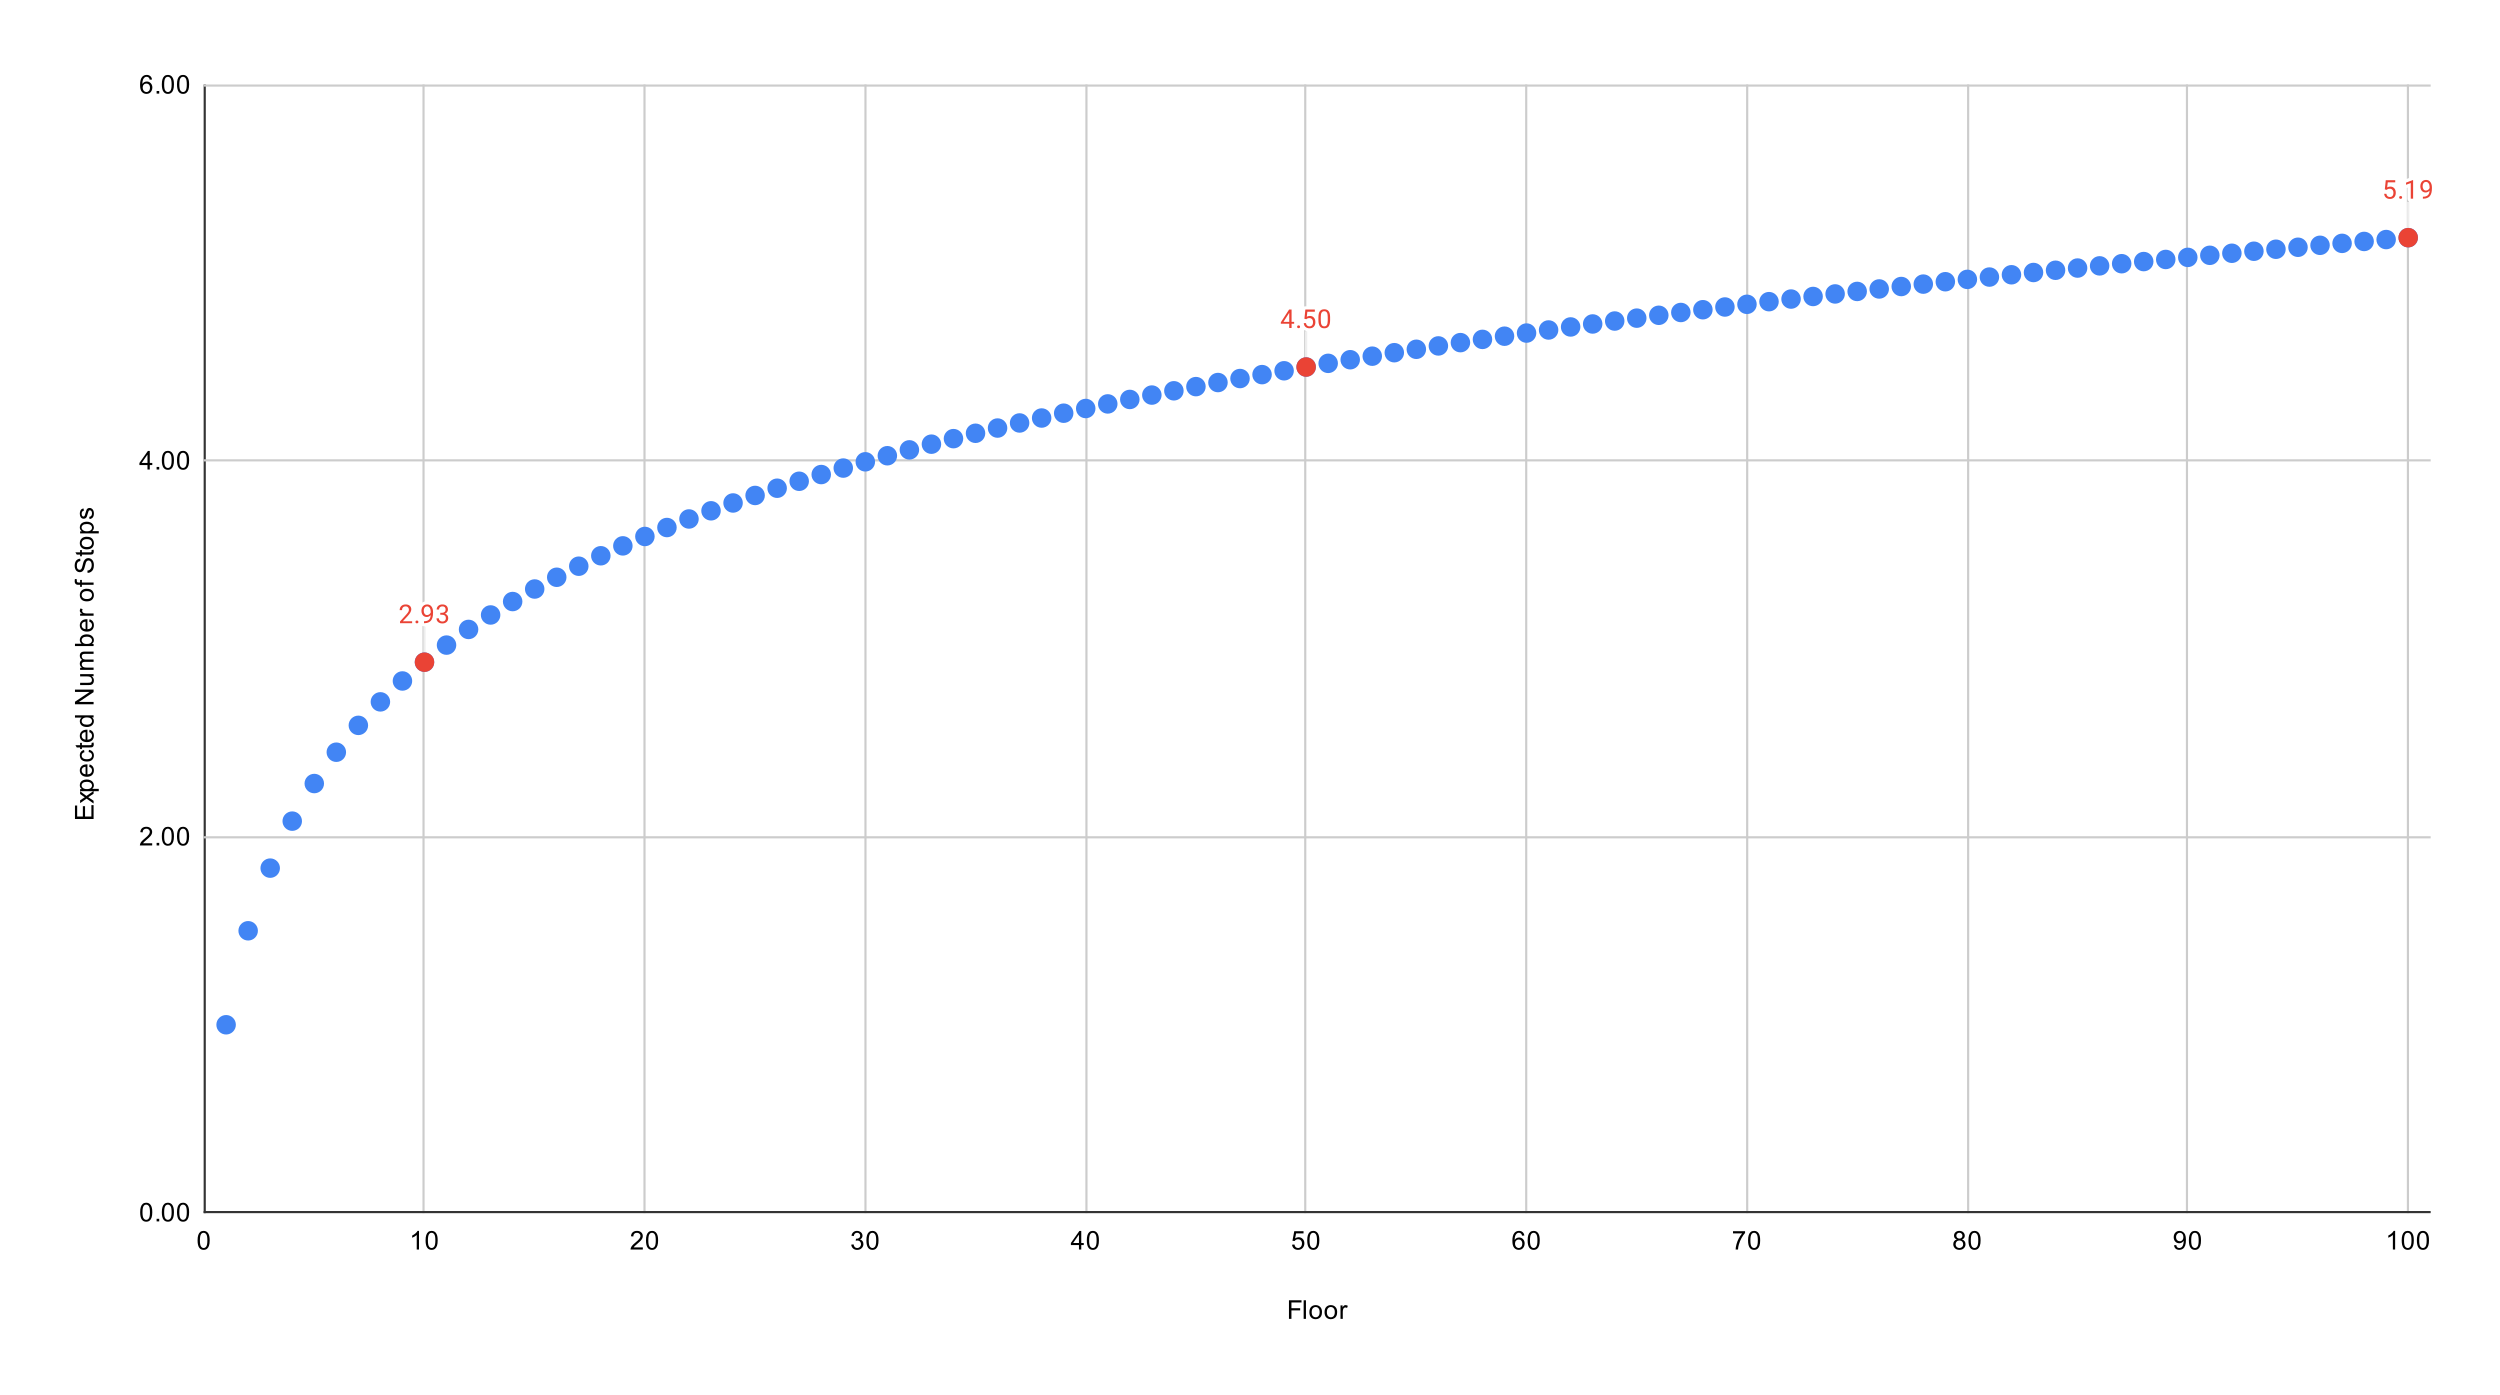 <svg xmlns:xlink="http://www.w3.org/1999/xlink" xmlns="http://www.w3.org/2000/svg" viewBox="0.0 0.0 1154.0 644.0" fill="none" stroke="none" stroke-linecap="square" stroke-miterlimit="10" width="1154" height="644"><path fill="#ffffff" d="M0 0L1154.0 0L1154.0 644.0L0 644.0L0 0Z" fill-rule="nonzero"></path><path stroke="#333333" stroke-width="1.0" stroke-linecap="butt" d="M94.5 39.5L94.5 559.5" fill-rule="nonzero"></path><path stroke="#cccccc" stroke-width="1.0" stroke-linecap="butt" d="M195.5 39.5L195.5 559.5" fill-rule="nonzero"></path><path stroke="#cccccc" stroke-width="1.0" stroke-linecap="butt" d="M297.5 39.5L297.5 559.5" fill-rule="nonzero"></path><path stroke="#cccccc" stroke-width="1.0" stroke-linecap="butt" d="M399.5 39.5L399.5 559.5" fill-rule="nonzero"></path><path stroke="#cccccc" stroke-width="1.0" stroke-linecap="butt" d="M501.5 39.5L501.5 559.5" fill-rule="nonzero"></path><path stroke="#cccccc" stroke-width="1.0" stroke-linecap="butt" d="M602.5 39.5L602.5 559.5" fill-rule="nonzero"></path><path stroke="#cccccc" stroke-width="1.0" stroke-linecap="butt" d="M704.5 39.5L704.5 559.5" fill-rule="nonzero"></path><path stroke="#cccccc" stroke-width="1.0" stroke-linecap="butt" d="M806.5 39.5L806.5 559.5" fill-rule="nonzero"></path><path stroke="#cccccc" stroke-width="1.0" stroke-linecap="butt" d="M908.5 39.5L908.5 559.5" fill-rule="nonzero"></path><path stroke="#cccccc" stroke-width="1.0" stroke-linecap="butt" d="M1009.5 39.5L1009.5 559.5" fill-rule="nonzero"></path><path stroke="#cccccc" stroke-width="1.0" stroke-linecap="butt" d="M1111.5 39.5L1111.5 559.5" fill-rule="nonzero"></path><path stroke="#000000" stroke-width="1.0" stroke-linecap="butt" stroke-opacity="0.0" d="M128.5 39.5L128.5 559.5" fill-rule="nonzero"></path><path stroke="#000000" stroke-width="1.0" stroke-linecap="butt" stroke-opacity="0.0" d="M162.5 39.5L162.5 559.5" fill-rule="nonzero"></path><path stroke="#000000" stroke-width="1.0" stroke-linecap="butt" stroke-opacity="0.0" d="M229.5 39.5L229.5 559.5" fill-rule="nonzero"></path><path stroke="#000000" stroke-width="1.0" stroke-linecap="butt" stroke-opacity="0.0" d="M263.5 39.5L263.5 559.5" fill-rule="nonzero"></path><path stroke="#000000" stroke-width="1.0" stroke-linecap="butt" stroke-opacity="0.0" d="M331.5 39.5L331.5 559.5" fill-rule="nonzero"></path><path stroke="#000000" stroke-width="1.0" stroke-linecap="butt" stroke-opacity="0.0" d="M365.5 39.5L365.5 559.5" fill-rule="nonzero"></path><path stroke="#000000" stroke-width="1.0" stroke-linecap="butt" stroke-opacity="0.0" d="M433.5 39.5L433.5 559.5" fill-rule="nonzero"></path><path stroke="#000000" stroke-width="1.0" stroke-linecap="butt" stroke-opacity="0.0" d="M467.5 39.5L467.5 559.5" fill-rule="nonzero"></path><path stroke="#000000" stroke-width="1.0" stroke-linecap="butt" stroke-opacity="0.0" d="M535.5 39.5L535.5 559.5" fill-rule="nonzero"></path><path stroke="#000000" stroke-width="1.0" stroke-linecap="butt" stroke-opacity="0.0" d="M568.5 39.5L568.5 559.5" fill-rule="nonzero"></path><path stroke="#000000" stroke-width="1.0" stroke-linecap="butt" stroke-opacity="0.0" d="M636.5 39.5L636.5 559.5" fill-rule="nonzero"></path><path stroke="#000000" stroke-width="1.0" stroke-linecap="butt" stroke-opacity="0.0" d="M670.5 39.5L670.5 559.5" fill-rule="nonzero"></path><path stroke="#000000" stroke-width="1.0" stroke-linecap="butt" stroke-opacity="0.0" d="M738.5 39.5L738.5 559.5" fill-rule="nonzero"></path><path stroke="#000000" stroke-width="1.0" stroke-linecap="butt" stroke-opacity="0.0" d="M772.5 39.5L772.5 559.5" fill-rule="nonzero"></path><path stroke="#000000" stroke-width="1.0" stroke-linecap="butt" stroke-opacity="0.0" d="M840.5 39.5L840.5 559.5" fill-rule="nonzero"></path><path stroke="#000000" stroke-width="1.0" stroke-linecap="butt" stroke-opacity="0.0" d="M874.5 39.5L874.5 559.5" fill-rule="nonzero"></path><path stroke="#000000" stroke-width="1.0" stroke-linecap="butt" stroke-opacity="0.0" d="M942.5 39.5L942.5 559.5" fill-rule="nonzero"></path><path stroke="#000000" stroke-width="1.0" stroke-linecap="butt" stroke-opacity="0.0" d="M975.5 39.5L975.5 559.5" fill-rule="nonzero"></path><path stroke="#000000" stroke-width="1.0" stroke-linecap="butt" stroke-opacity="0.0" d="M1043.5 39.5L1043.5 559.5" fill-rule="nonzero"></path><path stroke="#000000" stroke-width="1.0" stroke-linecap="butt" stroke-opacity="0.0" d="M1077.5 39.5L1077.5 559.5" fill-rule="nonzero"></path><path stroke="#333333" stroke-width="1.0" stroke-linecap="butt" d="M94.5 559.5L1121.5 559.5" fill-rule="nonzero"></path><path stroke="#cccccc" stroke-width="1.0" stroke-linecap="butt" d="M94.5 386.5L1121.5 386.5" fill-rule="nonzero"></path><path stroke="#cccccc" stroke-width="1.0" stroke-linecap="butt" d="M94.5 212.5L1121.5 212.5" fill-rule="nonzero"></path><path stroke="#cccccc" stroke-width="1.0" stroke-linecap="butt" d="M94.5 39.5L1121.5 39.5" fill-rule="nonzero"></path><path stroke="#eeeeee" stroke-width="1.0" stroke-linecap="butt" d="M195.943 289.663L195.943 305.663" fill-rule="nonzero"></path><path stroke="#eeeeee" stroke-width="1.0" stroke-linecap="butt" d="M602.913 153.419L602.913 169.419" fill-rule="nonzero"></path><path stroke="#eeeeee" stroke-width="1.0" stroke-linecap="butt" d="M1111.626 93.709L1111.626 109.709" fill-rule="nonzero"></path><clipPath id="id_0"><path d="M94.2 39.2L1121.8 39.2L1121.8 559.8L94.2 559.8L94.2 39.2Z" clip-rule="nonzero"></path></clipPath><path fill="#4285f4" clip-path="url(#id_0)" d="M108.874 473.033C108.874 475.519 106.86 477.533 104.374 477.533C101.889 477.533 99.874 475.519 99.874 473.033C99.874 470.548 101.889 468.533 104.374 468.533C106.86 468.533 108.874 470.548 108.874 473.033Z" fill-rule="nonzero"></path><path fill="#4285f4" clip-path="url(#id_0)" d="M119.049 429.65C119.049 432.135 117.034 434.15 114.549 434.15C112.063 434.15 110.049 432.135 110.049 429.65C110.049 427.165 112.063 425.15 114.549 425.15C117.034 425.15 119.049 427.165 119.049 429.65Z" fill-rule="nonzero"></path><path fill="#4285f4" clip-path="url(#id_0)" d="M129.223 400.728C129.223 403.213 127.208 405.228 124.723 405.228C122.237 405.228 120.223 403.213 120.223 400.728C120.223 398.243 122.237 396.228 124.723 396.228C127.208 396.228 129.223 398.243 129.223 400.728Z" fill-rule="nonzero"></path><path fill="#4285f4" clip-path="url(#id_0)" d="M139.397 379.036C139.397 381.521 137.382 383.536 134.897 383.536C132.412 383.536 130.397 381.521 130.397 379.036C130.397 376.551 132.412 374.536 134.897 374.536C137.382 374.536 139.397 376.551 139.397 379.036Z" fill-rule="nonzero"></path><path fill="#4285f4" clip-path="url(#id_0)" d="M149.571 361.683C149.571 364.168 147.557 366.183 145.071 366.183C142.586 366.183 140.571 364.168 140.571 361.683C140.571 359.197 142.586 357.183 145.071 357.183C147.557 357.183 149.571 359.197 149.571 361.683Z" fill-rule="nonzero"></path><path fill="#4285f4" clip-path="url(#id_0)" d="M159.746 347.222C159.746 349.707 157.731 351.722 155.246 351.722C152.76 351.722 150.746 349.707 150.746 347.222C150.746 344.736 152.76 342.722 155.246 342.722C157.731 342.722 159.746 344.736 159.746 347.222Z" fill-rule="nonzero"></path><path fill="#4285f4" clip-path="url(#id_0)" d="M169.92 334.826C169.92 337.312 167.905 339.326 165.42 339.326C162.935 339.326 160.92 337.312 160.92 334.826C160.92 332.341 162.935 330.326 165.42 330.326C167.905 330.326 169.92 332.341 169.92 334.826Z" fill-rule="nonzero"></path><path fill="#4285f4" clip-path="url(#id_0)" d="M180.094 323.981C180.094 326.466 178.079 328.481 175.594 328.481C173.109 328.481 171.094 326.466 171.094 323.981C171.094 321.495 173.109 319.481 175.594 319.481C178.079 319.481 180.094 321.495 180.094 323.981Z" fill-rule="nonzero"></path><path fill="#4285f4" clip-path="url(#id_0)" d="M190.268 314.34C190.268 316.825 188.254 318.84 185.768 318.84C183.283 318.84 181.268 316.825 181.268 314.34C181.268 311.855 183.283 309.84 185.768 309.84C188.254 309.84 190.268 311.855 190.268 314.34Z" fill-rule="nonzero"></path><path fill="#4285f4" clip-path="url(#id_0)" d="M200.443 305.663C200.443 308.148 198.428 310.163 195.943 310.163C193.457 310.163 191.443 308.148 191.443 305.663C191.443 303.178 193.457 301.163 195.943 301.163C198.428 301.163 200.443 303.178 200.443 305.663Z" fill-rule="nonzero"></path><path fill="#4285f4" clip-path="url(#id_0)" d="M210.617 297.775C210.617 300.261 208.602 302.275 206.117 302.275C203.632 302.275 201.617 300.261 201.617 297.775C201.617 295.29 203.632 293.275 206.117 293.275C208.602 293.275 210.617 295.29 210.617 297.775Z" fill-rule="nonzero"></path><path fill="#4285f4" clip-path="url(#id_0)" d="M220.791 290.545C220.791 293.03 218.776 295.045 216.291 295.045C213.806 295.045 211.791 293.03 211.791 290.545C211.791 288.059 213.806 286.045 216.291 286.045C218.776 286.045 220.791 288.059 220.791 290.545Z" fill-rule="nonzero"></path><path fill="#4285f4" clip-path="url(#id_0)" d="M230.965 283.87C230.965 286.356 228.951 288.37 226.465 288.37C223.98 288.37 221.965 286.356 221.965 283.87C221.965 281.385 223.98 279.37 226.465 279.37C228.951 279.37 230.965 281.385 230.965 283.87Z" fill-rule="nonzero"></path><path fill="#4285f4" clip-path="url(#id_0)" d="M241.14 277.673C241.14 280.158 239.125 282.173 236.64 282.173C234.154 282.173 232.14 280.158 232.14 277.673C232.14 275.188 234.154 273.173 236.64 273.173C239.125 273.173 241.14 275.188 241.14 277.673Z" fill-rule="nonzero"></path><path fill="#4285f4" clip-path="url(#id_0)" d="M251.314 271.888C251.314 274.374 249.299 276.388 246.814 276.388C244.329 276.388 242.314 274.374 242.314 271.888C242.314 269.403 244.329 267.388 246.814 267.388C249.299 267.388 251.314 269.403 251.314 271.888Z" fill-rule="nonzero"></path><path fill="#4285f4" clip-path="url(#id_0)" d="M261.488 266.465C261.488 268.951 259.473 270.965 256.988 270.965C254.503 270.965 252.488 268.951 252.488 266.465C252.488 263.98 254.503 261.965 256.988 261.965C259.473 261.965 261.488 263.98 261.488 266.465Z" fill-rule="nonzero"></path><path fill="#4285f4" clip-path="url(#id_0)" d="M271.662 261.361C271.662 263.847 269.648 265.861 267.162 265.861C264.677 265.861 262.662 263.847 262.662 261.361C262.662 258.876 264.677 256.861 267.162 256.861C269.648 256.861 271.662 258.876 271.662 261.361Z" fill-rule="nonzero"></path><path fill="#4285f4" clip-path="url(#id_0)" d="M281.837 256.541C281.837 259.026 279.822 261.041 277.337 261.041C274.851 261.041 272.837 259.026 272.837 256.541C272.837 254.056 274.851 252.041 277.337 252.041C279.822 252.041 281.837 254.056 281.837 256.541Z" fill-rule="nonzero"></path><path fill="#4285f4" clip-path="url(#id_0)" d="M292.011 251.974C292.011 254.46 289.996 256.474 287.511 256.474C285.026 256.474 283.011 254.46 283.011 251.974C283.011 249.489 285.026 247.474 287.511 247.474C289.996 247.474 292.011 249.489 292.011 251.974Z" fill-rule="nonzero"></path><path fill="#4285f4" clip-path="url(#id_0)" d="M302.185 247.636C302.185 250.121 300.17 252.136 297.685 252.136C295.2 252.136 293.185 250.121 293.185 247.636C293.185 245.151 295.2 243.136 297.685 243.136C300.17 243.136 302.185 245.151 302.185 247.636Z" fill-rule="nonzero"></path><path fill="#4285f4" clip-path="url(#id_0)" d="M312.359 243.504C312.359 245.99 310.345 248.004 307.859 248.004C305.374 248.004 303.359 245.99 303.359 243.504C303.359 241.019 305.374 239.004 307.859 239.004C310.345 239.004 312.359 241.019 312.359 243.504Z" fill-rule="nonzero"></path><path fill="#4285f4" clip-path="url(#id_0)" d="M322.534 239.56C322.534 242.046 320.519 244.06 318.034 244.06C315.548 244.06 313.534 242.046 313.534 239.56C313.534 237.075 315.548 235.06 318.034 235.06C320.519 235.06 322.534 237.075 322.534 239.56Z" fill-rule="nonzero"></path><path fill="#4285f4" clip-path="url(#id_0)" d="M332.708 235.788C332.708 238.273 330.693 240.288 328.208 240.288C325.723 240.288 323.708 238.273 323.708 235.788C323.708 233.303 325.723 231.288 328.208 231.288C330.693 231.288 332.708 233.303 332.708 235.788Z" fill-rule="nonzero"></path><path fill="#4285f4" clip-path="url(#id_0)" d="M342.882 232.173C342.882 234.658 340.867 236.673 338.382 236.673C335.897 236.673 333.882 234.658 333.882 232.173C333.882 229.687 335.897 227.673 338.382 227.673C340.867 227.673 342.882 229.687 342.882 232.173Z" fill-rule="nonzero"></path><path fill="#4285f4" clip-path="url(#id_0)" d="M353.056 228.702C353.056 231.187 351.042 233.202 348.556 233.202C346.071 233.202 344.056 231.187 344.056 228.702C344.056 226.217 346.071 224.202 348.556 224.202C351.042 224.202 353.056 226.217 353.056 228.702Z" fill-rule="nonzero"></path><path fill="#4285f4" clip-path="url(#id_0)" d="M363.231 225.365C363.231 227.85 361.216 229.865 358.731 229.865C356.245 229.865 354.231 227.85 354.231 225.365C354.231 222.88 356.245 220.865 358.731 220.865C361.216 220.865 363.231 222.88 363.231 225.365Z" fill-rule="nonzero"></path><path fill="#4285f4" clip-path="url(#id_0)" d="M373.405 222.151C373.405 224.637 371.39 226.651 368.905 226.651C366.42 226.651 364.405 224.637 364.405 222.151C364.405 219.666 366.42 217.651 368.905 217.651C371.39 217.651 373.405 219.666 373.405 222.151Z" fill-rule="nonzero"></path><path fill="#4285f4" clip-path="url(#id_0)" d="M383.579 219.052C383.579 221.538 381.564 223.552 379.079 223.552C376.594 223.552 374.579 221.538 374.579 219.052C374.579 216.567 376.594 214.552 379.079 214.552C381.564 214.552 383.579 216.567 383.579 219.052Z" fill-rule="nonzero"></path><path fill="#4285f4" clip-path="url(#id_0)" d="M393.753 216.06C393.753 218.546 391.739 220.56 389.253 220.56C386.768 220.56 384.753 218.546 384.753 216.06C384.753 213.575 386.768 211.56 389.253 211.56C391.739 211.56 393.753 213.575 393.753 216.06Z" fill-rule="nonzero"></path><path fill="#4285f4" clip-path="url(#id_0)" d="M403.928 213.168C403.928 215.654 401.913 217.668 399.428 217.668C396.942 217.668 394.928 215.654 394.928 213.168C394.928 210.683 396.942 208.668 399.428 208.668C401.913 208.668 403.928 210.683 403.928 213.168Z" fill-rule="nonzero"></path><path fill="#4285f4" clip-path="url(#id_0)" d="M414.102 210.369C414.102 212.855 412.087 214.869 409.602 214.869C407.117 214.869 405.102 212.855 405.102 210.369C405.102 207.884 407.117 205.869 409.602 205.869C412.087 205.869 414.102 207.884 414.102 210.369Z" fill-rule="nonzero"></path><path fill="#4285f4" clip-path="url(#id_0)" d="M424.276 207.658C424.276 210.143 422.262 212.158 419.776 212.158C417.291 212.158 415.276 210.143 415.276 207.658C415.276 205.173 417.291 203.158 419.776 203.158C422.262 203.158 424.276 205.173 424.276 207.658Z" fill-rule="nonzero"></path><path fill="#4285f4" clip-path="url(#id_0)" d="M434.45 205.029C434.45 207.514 432.436 209.529 429.95 209.529C427.465 209.529 425.45 207.514 425.45 205.029C425.45 202.543 427.465 200.529 429.95 200.529C432.436 200.529 434.45 202.543 434.45 205.029Z" fill-rule="nonzero"></path><path fill="#4285f4" clip-path="url(#id_0)" d="M444.625 202.477C444.625 204.962 442.61 206.977 440.125 206.977C437.639 206.977 435.625 204.962 435.625 202.477C435.625 199.991 437.639 197.977 440.125 197.977C442.61 197.977 444.625 199.991 444.625 202.477Z" fill-rule="nonzero"></path><path fill="#4285f4" clip-path="url(#id_0)" d="M454.799 199.998C454.799 202.483 452.784 204.498 450.299 204.498C447.814 204.498 445.799 202.483 445.799 199.998C445.799 197.512 447.814 195.498 450.299 195.498C452.784 195.498 454.799 197.512 454.799 199.998Z" fill-rule="nonzero"></path><path fill="#4285f4" clip-path="url(#id_0)" d="M464.973 197.587C464.973 200.073 462.959 202.087 460.473 202.087C457.988 202.087 455.973 200.073 455.973 197.587C455.973 195.102 457.988 193.087 460.473 193.087C462.959 193.087 464.973 195.102 464.973 197.587Z" fill-rule="nonzero"></path><path fill="#4285f4" clip-path="url(#id_0)" d="M475.148 195.242C475.148 197.728 473.133 199.742 470.648 199.742C468.162 199.742 466.148 197.728 466.148 195.242C466.148 192.757 468.162 190.742 470.648 190.742C473.133 190.742 475.148 192.757 475.148 195.242Z" fill-rule="nonzero"></path><path fill="#4285f4" clip-path="url(#id_0)" d="M485.322 192.959C485.322 195.444 483.307 197.459 480.822 197.459C478.337 197.459 476.322 195.444 476.322 192.959C476.322 190.474 478.337 188.459 480.822 188.459C483.307 188.459 485.322 190.474 485.322 192.959Z" fill-rule="nonzero"></path><path fill="#4285f4" clip-path="url(#id_0)" d="M495.496 190.734C495.496 193.22 493.481 195.234 490.996 195.234C488.511 195.234 486.496 193.22 486.496 190.734C486.496 188.249 488.511 186.234 490.996 186.234C493.481 186.234 495.496 188.249 495.496 190.734Z" fill-rule="nonzero"></path><path fill="#4285f4" clip-path="url(#id_0)" d="M505.67 188.565C505.67 191.05 503.656 193.065 501.17 193.065C498.685 193.065 496.67 191.05 496.67 188.565C496.67 186.08 498.685 184.065 501.17 184.065C503.656 184.065 505.67 186.08 505.67 188.565Z" fill-rule="nonzero"></path><path fill="#4285f4" clip-path="url(#id_0)" d="M515.845 186.449C515.845 188.934 513.83 190.949 511.345 190.949C508.859 190.949 506.845 188.934 506.845 186.449C506.845 183.964 508.859 181.949 511.345 181.949C513.83 181.949 515.845 183.964 515.845 186.449Z" fill-rule="nonzero"></path><path fill="#4285f4" clip-path="url(#id_0)" d="M526.019 184.383C526.019 186.868 524.004 188.883 521.519 188.883C519.034 188.883 517.019 186.868 517.019 184.383C517.019 181.898 519.034 179.883 521.519 179.883C524.004 179.883 526.019 181.898 526.019 184.383Z" fill-rule="nonzero"></path><path fill="#4285f4" clip-path="url(#id_0)" d="M536.193 182.365C536.193 184.85 534.178 186.865 531.693 186.865C529.208 186.865 527.193 184.85 527.193 182.365C527.193 179.88 529.208 177.865 531.693 177.865C534.178 177.865 536.193 179.88 536.193 182.365Z" fill-rule="nonzero"></path><path fill="#4285f4" clip-path="url(#id_0)" d="M546.367 180.393C546.367 182.878 544.353 184.893 541.867 184.893C539.382 184.893 537.367 182.878 537.367 180.393C537.367 177.908 539.382 175.893 541.867 175.893C544.353 175.893 546.367 177.908 546.367 180.393Z" fill-rule="nonzero"></path><path fill="#4285f4" clip-path="url(#id_0)" d="M556.542 178.465C556.542 180.95 554.527 182.965 552.042 182.965C549.556 182.965 547.542 180.95 547.542 178.465C547.542 175.98 549.556 173.965 552.042 173.965C554.527 173.965 556.542 175.98 556.542 178.465Z" fill-rule="nonzero"></path><path fill="#4285f4" clip-path="url(#id_0)" d="M566.716 176.579C566.716 179.064 564.701 181.079 562.216 181.079C559.731 181.079 557.716 179.064 557.716 176.579C557.716 174.093 559.731 172.079 562.216 172.079C564.701 172.079 566.716 174.093 566.716 176.579Z" fill-rule="nonzero"></path><path fill="#4285f4" clip-path="url(#id_0)" d="M576.89 174.733C576.89 177.218 574.875 179.233 572.39 179.233C569.905 179.233 567.89 177.218 567.89 174.733C567.89 172.247 569.905 170.233 572.39 170.233C574.875 170.233 576.89 172.247 576.89 174.733Z" fill-rule="nonzero"></path><path fill="#4285f4" clip-path="url(#id_0)" d="M587.064 172.925C587.064 175.41 585.05 177.425 582.564 177.425C580.079 177.425 578.064 175.41 578.064 172.925C578.064 170.44 580.079 168.425 582.564 168.425C585.05 168.425 587.064 170.44 587.064 172.925Z" fill-rule="nonzero"></path><path fill="#4285f4" clip-path="url(#id_0)" d="M597.239 171.154C597.239 173.64 595.224 175.654 592.739 175.654C590.253 175.654 588.239 173.64 588.239 171.154C588.239 168.669 590.253 166.654 592.739 166.654C595.224 166.654 597.239 168.669 597.239 171.154Z" fill-rule="nonzero"></path><path fill="#4285f4" clip-path="url(#id_0)" d="M607.413 169.419C607.413 171.904 605.398 173.919 602.913 173.919C600.428 173.919 598.413 171.904 598.413 169.419C598.413 166.934 600.428 164.919 602.913 164.919C605.398 164.919 607.413 166.934 607.413 169.419Z" fill-rule="nonzero"></path><path fill="#4285f4" clip-path="url(#id_0)" d="M617.587 167.718C617.587 170.203 615.572 172.218 613.087 172.218C610.602 172.218 608.587 170.203 608.587 167.718C608.587 165.232 610.602 163.218 613.087 163.218C615.572 163.218 617.587 165.232 617.587 167.718Z" fill-rule="nonzero"></path><path fill="#4285f4" clip-path="url(#id_0)" d="M627.761 166.049C627.761 168.534 625.747 170.549 623.261 170.549C620.776 170.549 618.761 168.534 618.761 166.049C618.761 163.564 620.776 161.549 623.261 161.549C625.747 161.549 627.761 163.564 627.761 166.049Z" fill-rule="nonzero"></path><path fill="#4285f4" clip-path="url(#id_0)" d="M637.936 164.412C637.936 166.897 635.921 168.912 633.436 168.912C630.95 168.912 628.936 166.897 628.936 164.412C628.936 161.927 630.95 159.912 633.436 159.912C635.921 159.912 637.936 161.927 637.936 164.412Z" fill-rule="nonzero"></path><path fill="#4285f4" clip-path="url(#id_0)" d="M648.11 162.805C648.11 165.29 646.095 167.305 643.61 167.305C641.125 167.305 639.11 165.29 639.11 162.805C639.11 160.32 641.125 158.305 643.61 158.305C646.095 158.305 648.11 160.32 648.11 162.805Z" fill-rule="nonzero"></path><path fill="#4285f4" clip-path="url(#id_0)" d="M658.284 161.228C658.284 163.713 656.269 165.728 653.784 165.728C651.299 165.728 649.284 163.713 649.284 161.228C649.284 158.742 651.299 156.728 653.784 156.728C656.269 156.728 658.284 158.742 658.284 161.228Z" fill-rule="nonzero"></path><path fill="#4285f4" clip-path="url(#id_0)" d="M668.458 159.678C668.458 162.163 666.444 164.178 663.958 164.178C661.473 164.178 659.458 162.163 659.458 159.678C659.458 157.193 661.473 155.178 663.958 155.178C666.444 155.178 668.458 157.193 668.458 159.678Z" fill-rule="nonzero"></path><path fill="#4285f4" clip-path="url(#id_0)" d="M678.633 158.156C678.633 160.641 676.618 162.656 674.133 162.656C671.647 162.656 669.633 160.641 669.633 158.156C669.633 155.671 671.647 153.656 674.133 153.656C676.618 153.656 678.633 155.671 678.633 158.156Z" fill-rule="nonzero"></path><path fill="#4285f4" clip-path="url(#id_0)" d="M688.807 156.66C688.807 159.145 686.792 161.16 684.307 161.16C681.822 161.16 679.807 159.145 679.807 156.66C679.807 154.175 681.822 152.16 684.307 152.16C686.792 152.16 688.807 154.175 688.807 156.66Z" fill-rule="nonzero"></path><path fill="#4285f4" clip-path="url(#id_0)" d="M698.981 155.189C698.981 157.675 696.966 159.689 694.481 159.689C691.996 159.689 689.981 157.675 689.981 155.189C689.981 152.704 691.996 150.689 694.481 150.689C696.966 150.689 698.981 152.704 698.981 155.189Z" fill-rule="nonzero"></path><path fill="#4285f4" clip-path="url(#id_0)" d="M709.155 153.743C709.155 156.229 707.141 158.243 704.655 158.243C702.17 158.243 700.155 156.229 700.155 153.743C700.155 151.258 702.17 149.243 704.655 149.243C707.141 149.243 709.155 151.258 709.155 153.743Z" fill-rule="nonzero"></path><path fill="#4285f4" clip-path="url(#id_0)" d="M719.33 152.321C719.33 154.806 717.315 156.821 714.83 156.821C712.344 156.821 710.33 154.806 710.33 152.321C710.33 149.836 712.344 147.821 714.83 147.821C717.315 147.821 719.33 149.836 719.33 152.321Z" fill-rule="nonzero"></path><path fill="#4285f4" clip-path="url(#id_0)" d="M729.504 150.921C729.504 153.407 727.489 155.421 725.004 155.421C722.519 155.421 720.504 153.407 720.504 150.921C720.504 148.436 722.519 146.421 725.004 146.421C727.489 146.421 729.504 148.436 729.504 150.921Z" fill-rule="nonzero"></path><path fill="#4285f4" clip-path="url(#id_0)" d="M739.678 149.544C739.678 152.029 737.663 154.044 735.178 154.044C732.693 154.044 730.678 152.029 730.678 149.544C730.678 147.059 732.693 145.044 735.178 145.044C737.663 145.044 739.678 147.059 739.678 149.544Z" fill-rule="nonzero"></path><path fill="#4285f4" clip-path="url(#id_0)" d="M749.852 148.188C749.852 150.674 747.838 152.688 745.352 152.688C742.867 152.688 740.852 150.674 740.852 148.188C740.852 145.703 742.867 143.688 745.352 143.688C747.838 143.688 749.852 145.703 749.852 148.188Z" fill-rule="nonzero"></path><path fill="#4285f4" clip-path="url(#id_0)" d="M760.027 146.854C760.027 149.339 758.012 151.354 755.527 151.354C753.041 151.354 751.027 149.339 751.027 146.854C751.027 144.368 753.041 142.354 755.527 142.354C758.012 142.354 760.027 144.368 760.027 146.854Z" fill-rule="nonzero"></path><path fill="#4285f4" clip-path="url(#id_0)" d="M770.201 145.539C770.201 148.024 768.186 150.039 765.701 150.039C763.216 150.039 761.201 148.024 761.201 145.539C761.201 143.054 763.216 141.039 765.701 141.039C768.186 141.039 770.201 143.054 770.201 145.539Z" fill-rule="nonzero"></path><path fill="#4285f4" clip-path="url(#id_0)" d="M780.375 144.244C780.375 146.729 778.361 148.744 775.875 148.744C773.39 148.744 771.375 146.729 771.375 144.244C771.375 141.759 773.39 139.744 775.875 139.744C778.361 139.744 780.375 141.759 780.375 144.244Z" fill-rule="nonzero"></path><path fill="#4285f4" clip-path="url(#id_0)" d="M790.549 142.968C790.549 145.453 788.535 147.468 786.049 147.468C783.564 147.468 781.549 145.453 781.549 142.968C781.549 140.483 783.564 138.468 786.049 138.468C788.535 138.468 790.549 140.483 790.549 142.968Z" fill-rule="nonzero"></path><path fill="#4285f4" clip-path="url(#id_0)" d="M800.724 141.71C800.724 144.196 798.709 146.21 796.224 146.21C793.738 146.21 791.724 144.196 791.724 141.71C791.724 139.225 793.738 137.21 796.224 137.21C798.709 137.21 800.724 139.225 800.724 141.71Z" fill-rule="nonzero"></path><path fill="#4285f4" clip-path="url(#id_0)" d="M810.898 140.471C810.898 142.956 808.883 144.971 806.398 144.971C803.913 144.971 801.898 142.956 801.898 140.471C801.898 137.986 803.913 135.971 806.398 135.971C808.883 135.971 810.898 137.986 810.898 140.471Z" fill-rule="nonzero"></path><path fill="#4285f4" clip-path="url(#id_0)" d="M821.072 139.249C821.072 141.734 819.058 143.749 816.572 143.749C814.087 143.749 812.072 141.734 812.072 139.249C812.072 136.764 814.087 134.749 816.572 134.749C819.058 134.749 821.072 136.764 821.072 139.249Z" fill-rule="nonzero"></path><path fill="#4285f4" clip-path="url(#id_0)" d="M831.246 138.044C831.246 140.529 829.232 142.544 826.746 142.544C824.261 142.544 822.246 140.529 822.246 138.044C822.246 135.558 824.261 133.544 826.746 133.544C829.232 133.544 831.246 135.558 831.246 138.044Z" fill-rule="nonzero"></path><path fill="#4285f4" clip-path="url(#id_0)" d="M841.421 136.855C841.421 139.34 839.406 141.355 836.921 141.355C834.436 141.355 832.421 139.34 832.421 136.855C832.421 134.37 834.436 132.355 836.921 132.355C839.406 132.355 841.421 134.37 841.421 136.855Z" fill-rule="nonzero"></path><path fill="#4285f4" clip-path="url(#id_0)" d="M851.595 135.683C851.595 138.168 849.58 140.183 847.095 140.183C844.61 140.183 842.595 138.168 842.595 135.683C842.595 133.197 844.61 131.183 847.095 131.183C849.58 131.183 851.595 133.197 851.595 135.683Z" fill-rule="nonzero"></path><path fill="#4285f4" clip-path="url(#id_0)" d="M861.769 134.526C861.769 137.011 859.755 139.026 857.269 139.026C854.784 139.026 852.769 137.011 852.769 134.526C852.769 132.04 854.784 130.026 857.269 130.026C859.755 130.026 861.769 132.04 861.769 134.526Z" fill-rule="nonzero"></path><path fill="#4285f4" clip-path="url(#id_0)" d="M871.944 133.384C871.944 135.869 869.929 137.884 867.444 137.884C864.958 137.884 862.944 135.869 862.944 133.384C862.944 130.899 864.958 128.884 867.444 128.884C869.929 128.884 871.944 130.899 871.944 133.384Z" fill-rule="nonzero"></path><path fill="#4285f4" clip-path="url(#id_0)" d="M882.118 132.257C882.118 134.742 880.103 136.757 877.618 136.757C875.133 136.757 873.118 134.742 873.118 132.257C873.118 129.772 875.133 127.757 877.618 127.757C880.103 127.757 882.118 129.772 882.118 132.257Z" fill-rule="nonzero"></path><path fill="#4285f4" clip-path="url(#id_0)" d="M892.292 131.145C892.292 133.63 890.277 135.645 887.792 135.645C885.307 135.645 883.292 133.63 883.292 131.145C883.292 128.66 885.307 126.645 887.792 126.645C890.277 126.645 892.292 128.66 892.292 131.145Z" fill-rule="nonzero"></path><path fill="#4285f4" clip-path="url(#id_0)" d="M902.466 130.047C902.466 132.532 900.452 134.547 897.966 134.547C895.481 134.547 893.466 132.532 893.466 130.047C893.466 127.561 895.481 125.546 897.966 125.546C900.452 125.546 902.466 127.561 902.466 130.047Z" fill-rule="nonzero"></path><path fill="#4285f4" clip-path="url(#id_0)" d="M912.641 128.962C912.641 131.447 910.626 133.462 908.141 133.462C905.655 133.462 903.641 131.447 903.641 128.962C903.641 126.477 905.655 124.462 908.141 124.462C910.626 124.462 912.641 126.477 912.641 128.962Z" fill-rule="nonzero"></path><path fill="#4285f4" clip-path="url(#id_0)" d="M922.815 127.891C922.815 130.376 920.8 132.391 918.315 132.391C915.83 132.391 913.815 130.376 913.815 127.891C913.815 125.405 915.83 123.391 918.315 123.391C920.8 123.391 922.815 125.405 922.815 127.891Z" fill-rule="nonzero"></path><path fill="#4285f4" clip-path="url(#id_0)" d="M932.989 126.833C932.989 129.318 930.974 131.333 928.489 131.333C926.004 131.333 923.989 129.318 923.989 126.833C923.989 124.347 926.004 122.333 928.489 122.333C930.974 122.333 932.989 124.347 932.989 126.833Z" fill-rule="nonzero"></path><path fill="#4285f4" clip-path="url(#id_0)" d="M943.163 125.787C943.163 128.272 941.149 130.287 938.663 130.287C936.178 130.287 934.163 128.272 934.163 125.787C934.163 123.302 936.178 121.287 938.663 121.287C941.149 121.287 943.163 123.302 943.163 125.787Z" fill-rule="nonzero"></path><path fill="#4285f4" clip-path="url(#id_0)" d="M953.338 124.754C953.338 127.24 951.323 129.254 948.838 129.254C946.352 129.254 944.338 127.24 944.338 124.754C944.338 122.269 946.352 120.254 948.838 120.254C951.323 120.254 953.338 122.269 953.338 124.754Z" fill-rule="nonzero"></path><path fill="#4285f4" clip-path="url(#id_0)" d="M963.512 123.733C963.512 126.219 961.497 128.233 959.012 128.233C956.527 128.233 954.512 126.219 954.512 123.733C954.512 121.248 956.527 119.233 959.012 119.233C961.497 119.233 963.512 121.248 963.512 123.733Z" fill-rule="nonzero"></path><path fill="#4285f4" clip-path="url(#id_0)" d="M973.686 122.725C973.686 125.21 971.671 127.225 969.186 127.225C966.701 127.225 964.686 125.21 964.686 122.725C964.686 120.239 966.701 118.225 969.186 118.225C971.671 118.225 973.686 120.239 973.686 122.725Z" fill-rule="nonzero"></path><path fill="#4285f4" clip-path="url(#id_0)" d="M983.86 121.727C983.86 124.213 981.846 126.227 979.36 126.227C976.875 126.227 974.86 124.213 974.86 121.727C974.86 119.242 976.875 117.227 979.36 117.227C981.846 117.227 983.86 119.242 983.86 121.727Z" fill-rule="nonzero"></path><path fill="#4285f4" clip-path="url(#id_0)" d="M994.035 120.741C994.035 123.227 992.02 125.241 989.535 125.241C987.049 125.241 985.035 123.227 985.035 120.741C985.035 118.256 987.049 116.241 989.535 116.241C992.02 116.241 994.035 118.256 994.035 120.741Z" fill-rule="nonzero"></path><path fill="#4285f4" clip-path="url(#id_0)" d="M1004.209 119.766C1004.209 122.252 1002.194 124.266 999.709 124.266C997.224 124.266 995.209 122.252 995.209 119.766C995.209 117.281 997.224 115.266 999.709 115.266C1002.194 115.266 1004.209 117.281 1004.209 119.766Z" fill-rule="nonzero"></path><path fill="#4285f4" clip-path="url(#id_0)" d="M1014.383 118.802C1014.383 121.288 1012.368 123.302 1009.883 123.302C1007.398 123.302 1005.383 121.288 1005.383 118.802C1005.383 116.317 1007.398 114.302 1009.883 114.302C1012.368 114.302 1014.383 116.317 1014.383 118.802Z" fill-rule="nonzero"></path><path fill="#4285f4" clip-path="url(#id_0)" d="M1024.557 117.849C1024.557 120.334 1022.543 122.349 1020.057 122.349C1017.572 122.349 1015.557 120.334 1015.557 117.849C1015.557 115.364 1017.572 113.349 1020.057 113.349C1022.543 113.349 1024.557 115.364 1024.557 117.849Z" fill-rule="nonzero"></path><path fill="#4285f4" clip-path="url(#id_0)" d="M1034.732 116.906C1034.732 119.391 1032.717 121.406 1030.232 121.406C1027.746 121.406 1025.732 119.391 1025.732 116.906C1025.732 114.42 1027.746 112.406 1030.232 112.406C1032.717 112.406 1034.732 114.42 1034.732 116.906Z" fill-rule="nonzero"></path><path fill="#4285f4" clip-path="url(#id_0)" d="M1044.906 115.973C1044.906 118.458 1042.891 120.473 1040.406 120.473C1037.921 120.473 1035.906 118.458 1035.906 115.973C1035.906 113.487 1037.921 111.473 1040.406 111.473C1042.891 111.473 1044.906 113.487 1044.906 115.973Z" fill-rule="nonzero"></path><path fill="#4285f4" clip-path="url(#id_0)" d="M1055.08 115.05C1055.08 117.535 1053.065 119.55 1050.58 119.55C1048.095 119.55 1046.08 117.535 1046.08 115.05C1046.08 112.564 1048.095 110.55 1050.58 110.55C1053.065 110.55 1055.08 112.564 1055.08 115.05Z" fill-rule="nonzero"></path><path fill="#4285f4" clip-path="url(#id_0)" d="M1065.254 114.136C1065.254 116.622 1063.24 118.636 1060.754 118.636C1058.269 118.636 1056.254 116.622 1056.254 114.136C1056.254 111.651 1058.269 109.636 1060.754 109.636C1063.24 109.636 1065.254 111.651 1065.254 114.136Z" fill-rule="nonzero"></path><path fill="#4285f4" clip-path="url(#id_0)" d="M1075.429 113.233C1075.429 115.718 1073.414 117.733 1070.929 117.733C1068.444 117.733 1066.429 115.718 1066.429 113.233C1066.429 110.747 1068.444 108.733 1070.929 108.733C1073.414 108.733 1075.429 110.747 1075.429 113.233Z" fill-rule="nonzero"></path><path fill="#4285f4" clip-path="url(#id_0)" d="M1085.603 112.338C1085.603 114.823 1083.588 116.838 1081.103 116.838C1078.618 116.838 1076.603 114.823 1076.603 112.338C1076.603 109.853 1078.618 107.838 1081.103 107.838C1083.588 107.838 1085.603 109.853 1085.603 112.338Z" fill-rule="nonzero"></path><path fill="#4285f4" clip-path="url(#id_0)" d="M1095.777 111.453C1095.777 113.938 1093.763 115.953 1091.277 115.953C1088.792 115.953 1086.777 113.938 1086.777 111.453C1086.777 108.967 1088.792 106.953 1091.277 106.953C1093.763 106.953 1095.777 108.967 1095.777 111.453Z" fill-rule="nonzero"></path><path fill="#4285f4" clip-path="url(#id_0)" d="M1105.951 110.576C1105.951 113.061 1103.937 115.076 1101.451 115.076C1098.966 115.076 1096.951 113.061 1096.951 110.576C1096.951 108.091 1098.966 106.076 1101.451 106.076C1103.937 106.076 1105.951 108.091 1105.951 110.576Z" fill-rule="nonzero"></path><path fill="#4285f4" clip-path="url(#id_0)" d="M1116.126 109.709C1116.126 112.194 1114.111 114.209 1111.626 114.209C1109.14 114.209 1107.126 112.194 1107.126 109.709C1107.126 107.223 1109.14 105.209 1111.626 105.209C1114.111 105.209 1116.126 107.223 1116.126 109.709Z" fill-rule="nonzero"></path><path fill="#ea4335" clip-path="url(#id_0)" d="M200.443 305.663C200.443 308.148 198.428 310.163 195.943 310.163C193.457 310.163 191.443 308.148 191.443 305.663C191.443 303.178 193.457 301.163 195.943 301.163C198.428 301.163 200.443 303.178 200.443 305.663Z" fill-rule="nonzero"></path><path fill="#ea4335" clip-path="url(#id_0)" d="M607.413 169.419C607.413 171.904 605.398 173.919 602.913 173.919C600.428 173.919 598.413 171.904 598.413 169.419C598.413 166.934 600.428 164.919 602.913 164.919C605.398 164.919 607.413 166.934 607.413 169.419Z" fill-rule="nonzero"></path><path fill="#ea4335" clip-path="url(#id_0)" d="M1116.126 109.709C1116.126 112.194 1114.111 114.209 1111.626 114.209C1109.14 114.209 1107.126 112.194 1107.126 109.709C1107.126 107.223 1109.14 105.209 1111.626 105.209C1114.111 105.209 1116.126 107.223 1116.126 109.709Z" fill-rule="nonzero"></path><path stroke="#ffffff" stroke-width="3.0" stroke-linejoin="round" stroke-linecap="round" d="M190.239 287.663L184.646 287.663L184.646 286.882L187.599 283.601Q188.255 282.851 188.505 282.398Q188.755 281.929 188.755 281.429Q188.755 280.757 188.349 280.335Q187.958 279.898 187.271 279.898Q186.474 279.898 186.021 280.366Q185.568 280.819 185.568 281.648L184.489 281.648Q184.489 280.46 185.239 279.741Q186.005 279.007 187.271 279.007Q188.474 279.007 189.161 279.632Q189.849 280.257 189.849 281.304Q189.849 282.554 188.239 284.304L185.958 286.773L190.239 286.773L190.239 287.663ZM191.786 287.101Q191.786 286.819 191.943 286.632Q192.114 286.444 192.443 286.444Q192.786 286.444 192.958 286.632Q193.13 286.819 193.13 287.101Q193.13 287.366 192.958 287.554Q192.786 287.726 192.443 287.726Q192.114 287.726 191.943 287.554Q191.786 287.366 191.786 287.101ZM198.802 283.913Q198.474 284.319 197.989 284.569Q197.521 284.804 196.958 284.804Q196.224 284.804 195.677 284.444Q195.13 284.085 194.833 283.429Q194.536 282.757 194.536 281.96Q194.536 281.116 194.849 280.429Q195.177 279.741 195.771 279.382Q196.38 279.007 197.177 279.007Q198.443 279.007 199.161 279.96Q199.896 280.913 199.896 282.538L199.896 282.851Q199.896 285.351 198.911 286.491Q197.927 287.632 195.943 287.663L195.724 287.663L195.724 286.757L195.958 286.757Q197.302 286.726 198.021 286.054Q198.739 285.382 198.802 283.913ZM197.13 283.913Q197.677 283.913 198.13 283.585Q198.599 283.241 198.818 282.757L198.818 282.319Q198.818 281.257 198.349 280.585Q197.88 279.913 197.177 279.913Q196.458 279.913 196.021 280.46Q195.599 281.007 195.599 281.913Q195.599 282.788 196.005 283.351Q196.427 283.913 197.13 283.913ZM203.224 282.866L204.036 282.866Q204.818 282.851 205.255 282.46Q205.693 282.069 205.693 281.398Q205.693 279.898 204.193 279.898Q203.489 279.898 203.068 280.304Q202.661 280.71 202.661 281.366L201.568 281.366Q201.568 280.351 202.302 279.679Q203.052 279.007 204.193 279.007Q205.396 279.007 206.083 279.648Q206.771 280.288 206.771 281.429Q206.771 281.991 206.411 282.507Q206.052 283.023 205.427 283.288Q206.13 283.507 206.505 284.023Q206.896 284.538 206.896 285.288Q206.896 286.429 206.146 287.116Q205.396 287.788 204.193 287.788Q203.005 287.788 202.239 287.132Q201.489 286.476 201.489 285.413L202.583 285.413Q202.583 286.085 203.021 286.491Q203.458 286.898 204.208 286.898Q204.989 286.898 205.396 286.491Q205.818 286.069 205.818 285.304Q205.818 284.569 205.364 284.179Q204.911 283.773 204.036 283.757L203.224 283.757L203.224 282.866Z" fill-rule="nonzero"></path><path fill="#ea4335" d="M190.239 287.663L184.646 287.663L184.646 286.882L187.599 283.601Q188.255 282.851 188.505 282.398Q188.755 281.929 188.755 281.429Q188.755 280.757 188.349 280.335Q187.958 279.898 187.271 279.898Q186.474 279.898 186.021 280.366Q185.568 280.819 185.568 281.648L184.489 281.648Q184.489 280.46 185.239 279.741Q186.005 279.007 187.271 279.007Q188.474 279.007 189.161 279.632Q189.849 280.257 189.849 281.304Q189.849 282.554 188.239 284.304L185.958 286.773L190.239 286.773L190.239 287.663ZM191.786 287.101Q191.786 286.819 191.943 286.632Q192.114 286.444 192.443 286.444Q192.786 286.444 192.958 286.632Q193.13 286.819 193.13 287.101Q193.13 287.366 192.958 287.554Q192.786 287.726 192.443 287.726Q192.114 287.726 191.943 287.554Q191.786 287.366 191.786 287.101ZM198.802 283.913Q198.474 284.319 197.989 284.569Q197.521 284.804 196.958 284.804Q196.224 284.804 195.677 284.444Q195.13 284.085 194.833 283.429Q194.536 282.757 194.536 281.96Q194.536 281.116 194.849 280.429Q195.177 279.741 195.771 279.382Q196.38 279.007 197.177 279.007Q198.443 279.007 199.161 279.96Q199.896 280.913 199.896 282.538L199.896 282.851Q199.896 285.351 198.911 286.491Q197.927 287.632 195.943 287.663L195.724 287.663L195.724 286.757L195.958 286.757Q197.302 286.726 198.021 286.054Q198.739 285.382 198.802 283.913ZM197.13 283.913Q197.677 283.913 198.13 283.585Q198.599 283.241 198.818 282.757L198.818 282.319Q198.818 281.257 198.349 280.585Q197.88 279.913 197.177 279.913Q196.458 279.913 196.021 280.46Q195.599 281.007 195.599 281.913Q195.599 282.788 196.005 283.351Q196.427 283.913 197.13 283.913ZM203.224 282.866L204.036 282.866Q204.818 282.851 205.255 282.46Q205.693 282.069 205.693 281.398Q205.693 279.898 204.193 279.898Q203.489 279.898 203.068 280.304Q202.661 280.71 202.661 281.366L201.568 281.366Q201.568 280.351 202.302 279.679Q203.052 279.007 204.193 279.007Q205.396 279.007 206.083 279.648Q206.771 280.288 206.771 281.429Q206.771 281.991 206.411 282.507Q206.052 283.023 205.427 283.288Q206.13 283.507 206.505 284.023Q206.896 284.538 206.896 285.288Q206.896 286.429 206.146 287.116Q205.396 287.788 204.193 287.788Q203.005 287.788 202.239 287.132Q201.489 286.476 201.489 285.413L202.583 285.413Q202.583 286.085 203.021 286.491Q203.458 286.898 204.208 286.898Q204.989 286.898 205.396 286.491Q205.818 286.069 205.818 285.304Q205.818 284.569 205.364 284.179Q204.911 283.773 204.036 283.757L203.224 283.757L203.224 282.866Z" fill-rule="nonzero"></path><path stroke="#ffffff" stroke-width="3.0" stroke-linejoin="round" stroke-linecap="round" d="M596.194 148.56L597.382 148.56L597.382 149.435L596.194 149.435L596.194 151.419L595.116 151.419L595.116 149.435L591.225 149.435L591.225 148.794L595.038 142.888L596.194 142.888L596.194 148.56ZM592.46 148.56L595.116 148.56L595.116 144.372L594.975 144.606L592.46 148.56ZM598.757 150.856Q598.757 150.575 598.913 150.388Q599.085 150.2 599.413 150.2Q599.757 150.2 599.928 150.388Q600.1 150.575 600.1 150.856Q600.1 151.122 599.928 151.31Q599.757 151.481 599.413 151.481Q599.085 151.481 598.913 151.31Q598.757 151.122 598.757 150.856ZM602.116 147.138L602.553 142.888L606.928 142.888L606.928 143.888L603.475 143.888L603.21 146.216Q603.85 145.841 604.647 145.841Q605.803 145.841 606.491 146.622Q607.178 147.388 607.178 148.7Q607.178 150.013 606.46 150.778Q605.757 151.544 604.475 151.544Q603.35 151.544 602.632 150.919Q601.913 150.278 601.819 149.169L602.835 149.169Q602.944 149.903 603.366 150.278Q603.788 150.653 604.475 150.653Q605.225 150.653 605.663 150.138Q606.1 149.622 606.1 148.716Q606.1 147.856 605.632 147.341Q605.163 146.825 604.382 146.825Q603.678 146.825 603.272 147.122L602.991 147.356L602.116 147.138ZM613.975 147.778Q613.975 149.685 613.319 150.622Q612.678 151.544 611.288 151.544Q609.928 151.544 609.272 150.638Q608.616 149.731 608.585 147.919L608.585 146.481Q608.585 144.591 609.225 143.685Q609.882 142.763 611.272 142.763Q612.647 142.763 613.303 143.653Q613.96 144.528 613.975 146.372L613.975 147.778ZM612.882 146.294Q612.882 144.919 612.491 144.294Q612.116 143.653 611.272 143.653Q610.444 143.653 610.053 144.294Q609.678 144.919 609.678 146.216L609.678 147.95Q609.678 149.325 610.069 149.997Q610.475 150.653 611.288 150.653Q612.085 150.653 612.475 150.028Q612.866 149.403 612.882 148.075L612.882 146.294Z" fill-rule="nonzero"></path><path fill="#ea4335" d="M596.194 148.56L597.382 148.56L597.382 149.435L596.194 149.435L596.194 151.419L595.116 151.419L595.116 149.435L591.225 149.435L591.225 148.794L595.038 142.888L596.194 142.888L596.194 148.56ZM592.46 148.56L595.116 148.56L595.116 144.372L594.975 144.606L592.46 148.56ZM598.757 150.856Q598.757 150.575 598.913 150.388Q599.085 150.2 599.413 150.2Q599.757 150.2 599.928 150.388Q600.1 150.575 600.1 150.856Q600.1 151.122 599.928 151.31Q599.757 151.481 599.413 151.481Q599.085 151.481 598.913 151.31Q598.757 151.122 598.757 150.856ZM602.116 147.138L602.553 142.888L606.928 142.888L606.928 143.888L603.475 143.888L603.21 146.216Q603.85 145.841 604.647 145.841Q605.803 145.841 606.491 146.622Q607.178 147.388 607.178 148.7Q607.178 150.013 606.46 150.778Q605.757 151.544 604.475 151.544Q603.35 151.544 602.632 150.919Q601.913 150.278 601.819 149.169L602.835 149.169Q602.944 149.903 603.366 150.278Q603.788 150.653 604.475 150.653Q605.225 150.653 605.663 150.138Q606.1 149.622 606.1 148.716Q606.1 147.856 605.632 147.341Q605.163 146.825 604.382 146.825Q603.678 146.825 603.272 147.122L602.991 147.356L602.116 147.138ZM613.975 147.778Q613.975 149.685 613.319 150.622Q612.678 151.544 611.288 151.544Q609.928 151.544 609.272 150.638Q608.616 149.731 608.585 147.919L608.585 146.481Q608.585 144.591 609.225 143.685Q609.882 142.763 611.272 142.763Q612.647 142.763 613.303 143.653Q613.96 144.528 613.975 146.372L613.975 147.778ZM612.882 146.294Q612.882 144.919 612.491 144.294Q612.116 143.653 611.272 143.653Q610.444 143.653 610.053 144.294Q609.678 144.919 609.678 146.216L609.678 147.95Q609.678 149.325 610.069 149.997Q610.475 150.653 611.288 150.653Q612.085 150.653 612.475 150.028Q612.866 149.403 612.882 148.075L612.882 146.294Z" fill-rule="nonzero"></path><path stroke="#ffffff" stroke-width="3.0" stroke-linejoin="round" stroke-linecap="round" d="M1100.829 87.427L1101.266 83.177L1105.641 83.177L1105.641 84.177L1102.188 84.177L1101.923 86.505Q1102.563 86.13 1103.36 86.13Q1104.516 86.13 1105.204 86.912Q1105.891 87.677 1105.891 88.99Q1105.891 90.302 1105.173 91.068Q1104.469 91.834 1103.188 91.834Q1102.063 91.834 1101.344 91.209Q1100.626 90.568 1100.532 89.459L1101.548 89.459Q1101.657 90.193 1102.079 90.568Q1102.501 90.943 1103.188 90.943Q1103.938 90.943 1104.376 90.427Q1104.813 89.912 1104.813 89.005Q1104.813 88.146 1104.344 87.63Q1103.876 87.115 1103.094 87.115Q1102.391 87.115 1101.985 87.412L1101.704 87.646L1100.829 87.427ZM1107.469 91.146Q1107.469 90.865 1107.626 90.677Q1107.798 90.49 1108.126 90.49Q1108.469 90.49 1108.641 90.677Q1108.813 90.865 1108.813 91.146Q1108.813 91.412 1108.641 91.599Q1108.469 91.771 1108.126 91.771Q1107.798 91.771 1107.626 91.599Q1107.469 91.412 1107.469 91.146ZM1113.891 91.709L1112.813 91.709L1112.813 84.49L1110.626 85.287L1110.626 84.302L1113.735 83.13L1113.891 83.13L1113.891 91.709ZM1121.485 87.959Q1121.157 88.365 1120.673 88.615Q1120.204 88.849 1119.641 88.849Q1118.907 88.849 1118.36 88.49Q1117.813 88.13 1117.516 87.474Q1117.219 86.802 1117.219 86.005Q1117.219 85.162 1117.532 84.474Q1117.86 83.787 1118.454 83.427Q1119.063 83.052 1119.86 83.052Q1121.126 83.052 1121.844 84.005Q1122.579 84.959 1122.579 86.584L1122.579 86.896Q1122.579 89.396 1121.594 90.537Q1120.61 91.677 1118.626 91.709L1118.407 91.709L1118.407 90.802L1118.641 90.802Q1119.985 90.771 1120.704 90.099Q1121.423 89.427 1121.485 87.959ZM1119.813 87.959Q1120.36 87.959 1120.813 87.63Q1121.282 87.287 1121.501 86.802L1121.501 86.365Q1121.501 85.302 1121.032 84.63Q1120.563 83.959 1119.86 83.959Q1119.141 83.959 1118.704 84.505Q1118.282 85.052 1118.282 85.959Q1118.282 86.834 1118.688 87.396Q1119.11 87.959 1119.813 87.959Z" fill-rule="nonzero"></path><path fill="#ea4335" d="M1100.829 87.427L1101.266 83.177L1105.641 83.177L1105.641 84.177L1102.188 84.177L1101.923 86.505Q1102.563 86.13 1103.36 86.13Q1104.516 86.13 1105.204 86.912Q1105.891 87.677 1105.891 88.99Q1105.891 90.302 1105.173 91.068Q1104.469 91.834 1103.188 91.834Q1102.063 91.834 1101.344 91.209Q1100.626 90.568 1100.532 89.459L1101.548 89.459Q1101.657 90.193 1102.079 90.568Q1102.501 90.943 1103.188 90.943Q1103.938 90.943 1104.376 90.427Q1104.813 89.912 1104.813 89.005Q1104.813 88.146 1104.344 87.63Q1103.876 87.115 1103.094 87.115Q1102.391 87.115 1101.985 87.412L1101.704 87.646L1100.829 87.427ZM1107.469 91.146Q1107.469 90.865 1107.626 90.677Q1107.798 90.49 1108.126 90.49Q1108.469 90.49 1108.641 90.677Q1108.813 90.865 1108.813 91.146Q1108.813 91.412 1108.641 91.599Q1108.469 91.771 1108.126 91.771Q1107.798 91.771 1107.626 91.599Q1107.469 91.412 1107.469 91.146ZM1113.891 91.709L1112.813 91.709L1112.813 84.49L1110.626 85.287L1110.626 84.302L1113.735 83.13L1113.891 83.13L1113.891 91.709ZM1121.485 87.959Q1121.157 88.365 1120.673 88.615Q1120.204 88.849 1119.641 88.849Q1118.907 88.849 1118.36 88.49Q1117.813 88.13 1117.516 87.474Q1117.219 86.802 1117.219 86.005Q1117.219 85.162 1117.532 84.474Q1117.86 83.787 1118.454 83.427Q1119.063 83.052 1119.86 83.052Q1121.126 83.052 1121.844 84.005Q1122.579 84.959 1122.579 86.584L1122.579 86.896Q1122.579 89.396 1121.594 90.537Q1120.61 91.677 1118.626 91.709L1118.407 91.709L1118.407 90.802L1118.641 90.802Q1119.985 90.771 1120.704 90.099Q1121.423 89.427 1121.485 87.959ZM1119.813 87.959Q1120.36 87.959 1120.813 87.63Q1121.282 87.287 1121.501 86.802L1121.501 86.365Q1121.501 85.302 1121.032 84.63Q1120.563 83.959 1119.86 83.959Q1119.141 83.959 1118.704 84.505Q1118.282 85.052 1118.282 85.959Q1118.282 86.834 1118.688 87.396Q1119.11 87.959 1119.813 87.959Z" fill-rule="nonzero"></path><path fill="#000000" d="M594.984 608.8L594.984 600.206L600.781 600.206L600.781 601.222L596.125 601.222L596.125 603.878L600.156 603.878L600.156 604.894L596.125 604.894L596.125 608.8L594.984 608.8ZM601.766 608.8L601.766 600.206L602.828 600.206L602.828 608.8L601.766 608.8ZM604.406 605.691Q604.406 603.956 605.359 603.128Q606.156 602.441 607.312 602.441Q608.594 602.441 609.406 603.284Q610.234 604.112 610.234 605.597Q610.234 606.8 609.875 607.487Q609.516 608.175 608.812 608.566Q608.125 608.941 607.312 608.941Q606.016 608.941 605.203 608.112Q604.406 607.269 604.406 605.691ZM605.484 605.691Q605.484 606.878 606.0 607.472Q606.531 608.066 607.312 608.066Q608.109 608.066 608.625 607.472Q609.141 606.878 609.141 605.659Q609.141 604.503 608.609 603.909Q608.094 603.316 607.312 603.316Q606.531 603.316 606.0 603.909Q605.484 604.487 605.484 605.691ZM611.406 605.691Q611.406 603.956 612.359 603.128Q613.156 602.441 614.312 602.441Q615.594 602.441 616.406 603.284Q617.234 604.112 617.234 605.597Q617.234 606.8 616.875 607.487Q616.516 608.175 615.812 608.566Q615.125 608.941 614.312 608.941Q613.016 608.941 612.203 608.112Q611.406 607.269 611.406 605.691ZM612.484 605.691Q612.484 606.878 613.0 607.472Q613.531 608.066 614.312 608.066Q615.109 608.066 615.625 607.472Q616.141 606.878 616.141 605.659Q616.141 604.503 615.609 603.909Q615.094 603.316 614.312 603.316Q613.531 603.316 613.0 603.909Q612.484 604.487 612.484 605.691ZM618.781 608.8L618.781 602.581L619.734 602.581L619.734 603.519Q620.094 602.862 620.391 602.659Q620.703 602.441 621.078 602.441Q621.609 602.441 622.156 602.769L621.797 603.753Q621.406 603.519 621.031 603.519Q620.672 603.519 620.391 603.737Q620.125 603.941 620.016 604.316Q619.828 604.878 619.828 605.534L619.828 608.8L618.781 608.8Z" fill-rule="nonzero"></path><path fill="#000000" d="M43.2 378.047L34.606 378.047L34.606 371.844L35.622 371.844L35.622 376.906L38.247 376.906L38.247 372.156L39.262 372.156L39.262 376.906L42.184 376.906L42.184 371.641L43.2 371.641L43.2 378.047ZM43.2 370.906L39.966 368.641L36.981 370.734L36.981 369.422L38.434 368.469Q38.856 368.203 39.137 368.031Q38.747 367.781 38.45 367.562L36.981 366.516L36.981 365.25L39.903 367.406L43.2 365.094L43.2 366.375L41.262 367.656L40.747 368.0L43.2 369.641L43.2 370.906ZM45.591 365.203L36.981 365.203L36.981 364.25L37.778 364.25Q37.309 363.906 37.075 363.484Q36.841 363.047 36.841 362.438Q36.841 361.641 37.247 361.031Q37.653 360.422 38.403 360.125Q39.153 359.812 40.044 359.812Q40.997 359.812 41.762 360.156Q42.528 360.484 42.934 361.141Q43.341 361.797 43.341 362.516Q43.341 363.047 43.122 363.469Q42.887 363.891 42.559 364.156L45.591 364.156L45.591 365.203ZM40.122 364.25Q41.325 364.25 41.903 363.766Q42.466 363.281 42.466 362.594Q42.466 361.891 41.872 361.391Q41.278 360.891 40.028 360.891Q38.841 360.891 38.262 361.375Q37.669 361.859 37.669 362.547Q37.669 363.219 38.294 363.734Q38.919 364.25 40.122 364.25ZM41.2 353.953L41.325 352.859Q42.278 353.109 42.809 353.812Q43.341 354.516 43.341 355.594Q43.341 356.953 42.497 357.766Q41.653 358.562 40.137 358.562Q38.575 358.562 37.716 357.75Q36.841 356.938 36.841 355.656Q36.841 354.406 37.684 353.625Q38.528 352.828 40.075 352.828Q40.169 352.828 40.356 352.828L40.356 357.469Q41.387 357.406 41.934 356.891Q42.466 356.375 42.466 355.594Q42.466 355.016 42.169 354.609Q41.856 354.188 41.2 353.953ZM39.497 357.406L39.497 353.938Q38.7 354.0 38.309 354.328Q37.7 354.844 37.7 355.641Q37.7 356.375 38.184 356.875Q38.669 357.359 39.497 357.406ZM40.919 347.141L41.059 346.109Q42.122 346.281 42.731 346.984Q43.341 347.688 43.341 348.703Q43.341 349.984 42.512 350.766Q41.669 351.531 40.106 351.531Q39.106 351.531 38.356 351.203Q37.591 350.859 37.216 350.188Q36.841 349.5 36.841 348.688Q36.841 347.688 37.356 347.047Q37.856 346.391 38.809 346.203L38.966 347.234Q38.341 347.375 38.028 347.75Q37.7 348.125 37.7 348.656Q37.7 349.453 38.278 349.953Q38.841 350.453 40.075 350.453Q41.341 350.453 41.903 349.969Q42.466 349.484 42.466 348.719Q42.466 348.094 42.091 347.688Q41.716 347.266 40.919 347.141ZM42.262 342.906L43.184 342.75Q43.278 343.203 43.278 343.547Q43.278 344.125 43.106 344.438Q42.919 344.75 42.622 344.891Q42.325 345.016 41.372 345.016L37.794 345.016L37.794 345.781L36.981 345.781L36.981 345.016L35.434 345.016L34.809 343.969L36.981 343.969L36.981 342.906L37.794 342.906L37.794 343.969L41.434 343.969Q41.887 343.969 42.012 343.922Q42.137 343.859 42.216 343.734Q42.294 343.609 42.294 343.375Q42.294 343.188 42.262 342.906ZM41.2 337.953L41.325 336.859Q42.278 337.109 42.809 337.812Q43.341 338.516 43.341 339.594Q43.341 340.953 42.497 341.766Q41.653 342.562 40.137 342.562Q38.575 342.562 37.716 341.75Q36.841 340.938 36.841 339.656Q36.841 338.406 37.684 337.625Q38.528 336.828 40.075 336.828Q40.169 336.828 40.356 336.828L40.356 341.469Q41.387 341.406 41.934 340.891Q42.466 340.375 42.466 339.594Q42.466 339.016 42.169 338.609Q41.856 338.188 41.2 337.953ZM39.497 341.406L39.497 337.938Q38.7 338.0 38.309 338.328Q37.7 338.844 37.7 339.641Q37.7 340.375 38.184 340.875Q38.669 341.359 39.497 341.406ZM43.2 331.172L42.419 331.172Q43.341 331.766 43.341 332.906Q43.341 333.656 42.934 334.281Q42.512 334.906 41.778 335.25Q41.044 335.594 40.091 335.594Q39.169 335.594 38.403 335.281Q37.637 334.969 37.247 334.344Q36.841 333.719 36.841 332.953Q36.841 332.391 37.075 331.953Q37.309 331.516 37.684 331.234L34.606 331.234L34.606 330.188L43.2 330.188L43.2 331.172ZM40.091 334.5Q41.294 334.5 41.887 334.0Q42.466 333.5 42.466 332.812Q42.466 332.125 41.903 331.641Q41.341 331.156 40.184 331.156Q38.903 331.156 38.309 331.656Q37.716 332.141 37.716 332.859Q37.716 333.562 38.294 334.031Q38.856 334.5 40.091 334.5ZM43.2 325.078L34.606 325.078L34.606 323.922L41.356 319.406L34.606 319.406L34.606 318.312L43.2 318.312L43.2 319.484L36.45 324.0L43.2 324.0L43.2 325.078ZM43.2 312.125L42.278 312.125Q43.341 312.859 43.341 314.109Q43.341 314.656 43.137 315.141Q42.919 315.609 42.606 315.844Q42.278 316.078 41.809 316.172Q41.512 316.234 40.825 316.234L36.981 316.234L36.981 315.172L40.434 315.172Q41.247 315.172 41.544 315.109Q41.95 315.016 42.2 314.703Q42.434 314.375 42.434 313.891Q42.434 313.422 42.2 313.016Q41.95 312.594 41.528 312.422Q41.106 312.234 40.309 312.234L36.981 312.234L36.981 311.188L43.2 311.188L43.2 312.125ZM43.2 309.203L36.981 309.203L36.981 308.266L37.856 308.266Q37.387 307.969 37.122 307.484Q36.841 307.0 36.841 306.375Q36.841 305.688 37.122 305.25Q37.403 304.797 37.919 304.625Q36.841 303.875 36.841 302.703Q36.841 301.766 37.356 301.281Q37.856 300.781 38.934 300.781L43.2 300.781L43.2 301.828L39.278 301.828Q38.653 301.828 38.372 301.938Q38.091 302.031 37.919 302.297Q37.747 302.562 37.747 302.938Q37.747 303.594 38.184 304.031Q38.622 304.453 39.591 304.453L43.2 304.453L43.2 305.516L39.153 305.516Q38.45 305.516 38.106 305.781Q37.747 306.031 37.747 306.609Q37.747 307.062 37.981 307.438Q38.216 307.812 38.669 307.984Q39.122 308.156 39.966 308.156L43.2 308.156L43.2 309.203ZM43.2 297.234L43.2 298.219L34.606 298.219L34.606 297.156L37.669 297.156Q36.841 296.484 36.841 295.453Q36.841 294.875 37.075 294.375Q37.294 293.859 37.716 293.531Q38.137 293.188 38.731 293.0Q39.325 292.812 39.997 292.812Q41.591 292.812 42.466 293.609Q43.341 294.406 43.341 295.5Q43.341 296.609 42.419 297.234L43.2 297.234ZM40.044 297.25Q41.153 297.25 41.653 296.938Q42.466 296.438 42.466 295.594Q42.466 294.906 41.872 294.406Q41.278 293.891 40.075 293.891Q38.856 293.891 38.278 294.375Q37.7 294.859 37.7 295.547Q37.7 296.234 38.309 296.75Q38.903 297.25 40.044 297.25ZM41.2 286.953L41.325 285.859Q42.278 286.109 42.809 286.812Q43.341 287.516 43.341 288.594Q43.341 289.953 42.497 290.766Q41.653 291.562 40.137 291.562Q38.575 291.562 37.716 290.75Q36.841 289.938 36.841 288.656Q36.841 287.406 37.684 286.625Q38.528 285.828 40.075 285.828Q40.169 285.828 40.356 285.828L40.356 290.469Q41.387 290.406 41.934 289.891Q42.466 289.375 42.466 288.594Q42.466 288.016 42.169 287.609Q41.856 287.188 41.2 286.953ZM39.497 290.406L39.497 286.938Q38.7 287.0 38.309 287.328Q37.7 287.844 37.7 288.641Q37.7 289.375 38.184 289.875Q38.669 290.359 39.497 290.406ZM43.2 284.219L36.981 284.219L36.981 283.266L37.919 283.266Q37.262 282.906 37.059 282.609Q36.841 282.297 36.841 281.922Q36.841 281.391 37.169 280.844L38.153 281.203Q37.919 281.594 37.919 281.969Q37.919 282.328 38.137 282.609Q38.341 282.875 38.716 282.984Q39.278 283.172 39.934 283.172L43.2 283.172L43.2 284.219ZM40.091 277.594Q38.356 277.594 37.528 276.641Q36.841 275.844 36.841 274.688Q36.841 273.406 37.684 272.594Q38.512 271.766 39.997 271.766Q41.2 271.766 41.887 272.125Q42.575 272.484 42.966 273.188Q43.341 273.875 43.341 274.688Q43.341 275.984 42.512 276.797Q41.669 277.594 40.091 277.594ZM40.091 276.516Q41.278 276.516 41.872 276.0Q42.466 275.469 42.466 274.688Q42.466 273.891 41.872 273.375Q41.278 272.859 40.059 272.859Q38.903 272.859 38.309 273.391Q37.716 273.906 37.716 274.688Q37.716 275.469 38.309 276.0Q38.887 276.516 40.091 276.516ZM43.2 269.953L37.794 269.953L37.794 270.891L36.981 270.891L36.981 269.953L36.309 269.953Q35.684 269.953 35.387 269.844Q34.966 269.688 34.716 269.312Q34.466 268.922 34.466 268.234Q34.466 267.781 34.575 267.25L35.481 267.406Q35.434 267.734 35.434 268.031Q35.434 268.516 35.637 268.719Q35.841 268.906 36.403 268.906L36.981 268.906L36.981 267.688L37.794 267.688L37.794 268.906L43.2 268.906L43.2 269.953ZM40.434 264.453L40.341 263.391Q40.997 263.312 41.403 263.031Q41.809 262.75 42.075 262.172Q42.325 261.578 42.325 260.844Q42.325 260.203 42.137 259.703Q41.934 259.203 41.606 258.969Q41.262 258.719 40.872 258.719Q40.466 258.719 40.169 258.953Q39.856 259.188 39.653 259.719Q39.512 260.078 39.231 261.266Q38.95 262.438 38.7 262.906Q38.372 263.531 37.903 263.828Q37.419 264.125 36.825 264.125Q36.184 264.125 35.622 263.766Q35.044 263.391 34.762 262.688Q34.466 261.969 34.466 261.109Q34.466 260.156 34.778 259.422Q35.075 258.688 35.684 258.297Q36.278 257.906 37.028 257.875L37.106 258.969Q36.294 259.062 35.887 259.578Q35.466 260.078 35.466 261.062Q35.466 262.094 35.841 262.562Q36.216 263.031 36.747 263.031Q37.216 263.031 37.512 262.703Q37.809 262.375 38.122 261.0Q38.434 259.609 38.669 259.094Q39.028 258.344 39.559 257.984Q40.075 257.625 40.778 257.625Q41.466 257.625 42.075 258.016Q42.669 258.406 43.012 259.141Q43.341 259.875 43.341 260.797Q43.341 261.969 43.012 262.766Q42.669 263.547 41.981 264.0Q41.294 264.438 40.434 264.453ZM42.262 253.906L43.184 253.75Q43.278 254.203 43.278 254.547Q43.278 255.125 43.106 255.438Q42.919 255.75 42.622 255.891Q42.325 256.016 41.372 256.016L37.794 256.016L37.794 256.781L36.981 256.781L36.981 256.016L35.434 256.016L34.809 254.969L36.981 254.969L36.981 253.906L37.794 253.906L37.794 254.969L41.434 254.969Q41.887 254.969 42.012 254.922Q42.137 254.859 42.216 254.734Q42.294 254.609 42.294 254.375Q42.294 254.188 42.262 253.906ZM40.091 253.594Q38.356 253.594 37.528 252.641Q36.841 251.844 36.841 250.688Q36.841 249.406 37.684 248.594Q38.512 247.766 39.997 247.766Q41.2 247.766 41.887 248.125Q42.575 248.484 42.966 249.188Q43.341 249.875 43.341 250.688Q43.341 251.984 42.512 252.797Q41.669 253.594 40.091 253.594ZM40.091 252.516Q41.278 252.516 41.872 252.0Q42.466 251.469 42.466 250.688Q42.466 249.891 41.872 249.375Q41.278 248.859 40.059 248.859Q38.903 248.859 38.309 249.391Q37.716 249.906 37.716 250.688Q37.716 251.469 38.309 252.0Q38.887 252.516 40.091 252.516ZM45.591 246.203L36.981 246.203L36.981 245.25L37.778 245.25Q37.309 244.906 37.075 244.484Q36.841 244.047 36.841 243.438Q36.841 242.641 37.247 242.031Q37.653 241.422 38.403 241.125Q39.153 240.812 40.044 240.812Q40.997 240.812 41.762 241.156Q42.528 241.484 42.934 242.141Q43.341 242.797 43.341 243.516Q43.341 244.047 43.122 244.469Q42.887 244.891 42.559 245.156L45.591 245.156L45.591 246.203ZM40.122 245.25Q41.325 245.25 41.903 244.766Q42.466 244.281 42.466 243.594Q42.466 242.891 41.872 242.391Q41.278 241.891 40.028 241.891Q38.841 241.891 38.262 242.375Q37.669 242.859 37.669 243.547Q37.669 244.219 38.294 244.734Q38.919 245.25 40.122 245.25ZM41.341 239.625L41.184 238.594Q41.809 238.5 42.137 238.109Q42.466 237.703 42.466 236.969Q42.466 236.25 42.184 235.906Q41.887 235.547 41.481 235.547Q41.122 235.547 40.919 235.859Q40.778 236.078 40.559 236.938Q40.262 238.094 40.059 238.547Q39.841 238.984 39.466 239.219Q39.091 239.453 38.622 239.453Q38.216 239.453 37.856 239.266Q37.497 239.078 37.262 238.75Q37.091 238.5 36.966 238.078Q36.841 237.656 36.841 237.156Q36.841 236.438 37.059 235.891Q37.262 235.328 37.622 235.062Q37.981 234.797 38.575 234.703L38.716 235.734Q38.247 235.797 37.981 236.141Q37.7 236.469 37.7 237.094Q37.7 237.812 37.95 238.125Q38.184 238.438 38.512 238.438Q38.716 238.438 38.872 238.312Q39.044 238.172 39.153 237.906Q39.216 237.75 39.419 236.969Q39.731 235.844 39.919 235.406Q40.106 234.969 40.466 234.719Q40.825 234.469 41.372 234.469Q41.903 234.469 42.372 234.781Q42.825 235.078 43.091 235.656Q43.341 236.234 43.341 236.969Q43.341 238.188 42.841 238.828Q42.325 239.453 41.341 239.625Z" fill-rule="nonzero"></path><path fill="#000000" d="M64.7 559.566Q64.7 558.034 65.013 557.112Q65.325 556.175 65.934 555.675Q66.559 555.175 67.497 555.175Q68.184 555.175 68.7 555.456Q69.231 555.737 69.575 556.269Q69.919 556.784 70.106 557.534Q70.294 558.284 70.294 559.566Q70.294 561.081 69.981 562.003Q69.684 562.925 69.059 563.441Q68.45 563.941 67.497 563.941Q66.263 563.941 65.544 563.05Q64.7 561.987 64.7 559.566ZM65.778 559.566Q65.778 561.675 66.278 562.378Q66.778 563.081 67.497 563.081Q68.231 563.081 68.716 562.378Q69.216 561.675 69.216 559.566Q69.216 557.441 68.716 556.753Q68.231 556.05 67.481 556.05Q66.763 556.05 66.325 556.659Q65.778 557.441 65.778 559.566ZM72.294 563.8L72.294 562.597L73.497 562.597L73.497 563.8L72.294 563.8ZM74.7 559.566Q74.7 558.034 75.013 557.112Q75.325 556.175 75.934 555.675Q76.559 555.175 77.497 555.175Q78.184 555.175 78.7 555.456Q79.231 555.737 79.575 556.269Q79.919 556.784 80.106 557.534Q80.294 558.284 80.294 559.566Q80.294 561.081 79.981 562.003Q79.684 562.925 79.059 563.441Q78.45 563.941 77.497 563.941Q76.263 563.941 75.544 563.05Q74.7 561.987 74.7 559.566ZM75.778 559.566Q75.778 561.675 76.278 562.378Q76.778 563.081 77.497 563.081Q78.231 563.081 78.716 562.378Q79.216 561.675 79.216 559.566Q79.216 557.441 78.716 556.753Q78.231 556.05 77.481 556.05Q76.763 556.05 76.325 556.659Q75.778 557.441 75.778 559.566ZM81.7 559.566Q81.7 558.034 82.013 557.112Q82.325 556.175 82.934 555.675Q83.559 555.175 84.497 555.175Q85.184 555.175 85.7 555.456Q86.231 555.737 86.575 556.269Q86.919 556.784 87.106 557.534Q87.294 558.284 87.294 559.566Q87.294 561.081 86.981 562.003Q86.684 562.925 86.059 563.441Q85.45 563.941 84.497 563.941Q83.263 563.941 82.544 563.05Q81.7 561.987 81.7 559.566ZM82.778 559.566Q82.778 561.675 83.278 562.378Q83.778 563.081 84.497 563.081Q85.231 563.081 85.716 562.378Q86.216 561.675 86.216 559.566Q86.216 557.441 85.716 556.753Q85.231 556.05 84.481 556.05Q83.763 556.05 83.325 556.659Q82.778 557.441 82.778 559.566Z" fill-rule="nonzero"></path><path fill="#000000" d="M70.247 389.251L70.247 390.267L64.559 390.267Q64.559 389.892 64.684 389.532Q64.903 388.954 65.372 388.392Q65.856 387.829 66.763 387.095Q68.169 385.939 68.653 385.267Q69.153 384.595 69.153 384.001Q69.153 383.376 68.7 382.954Q68.247 382.517 67.528 382.517Q66.763 382.517 66.309 382.97Q65.856 383.423 65.841 384.235L64.763 384.126Q64.872 382.907 65.591 382.282Q66.325 381.642 67.559 381.642Q68.794 381.642 69.513 382.329Q70.231 383.017 70.231 384.032Q70.231 384.548 70.013 385.048Q69.809 385.532 69.309 386.095Q68.825 386.642 67.7 387.595Q66.747 388.392 66.466 388.689Q66.2 388.97 66.028 389.251L70.247 389.251ZM72.294 390.267L72.294 389.064L73.497 389.064L73.497 390.267L72.294 390.267ZM74.7 386.032Q74.7 384.501 75.013 383.579Q75.325 382.642 75.934 382.142Q76.559 381.642 77.497 381.642Q78.184 381.642 78.7 381.923Q79.231 382.204 79.575 382.735Q79.919 383.251 80.106 384.001Q80.294 384.751 80.294 386.032Q80.294 387.548 79.981 388.47Q79.684 389.392 79.059 389.907Q78.45 390.407 77.497 390.407Q76.263 390.407 75.544 389.517Q74.7 388.454 74.7 386.032ZM75.778 386.032Q75.778 388.142 76.278 388.845Q76.778 389.548 77.497 389.548Q78.231 389.548 78.716 388.845Q79.216 388.142 79.216 386.032Q79.216 383.907 78.716 383.22Q78.231 382.517 77.481 382.517Q76.763 382.517 76.325 383.126Q75.778 383.907 75.778 386.032ZM81.7 386.032Q81.7 384.501 82.013 383.579Q82.325 382.642 82.934 382.142Q83.559 381.642 84.497 381.642Q85.184 381.642 85.7 381.923Q86.231 382.204 86.575 382.735Q86.919 383.251 87.106 384.001Q87.294 384.751 87.294 386.032Q87.294 387.548 86.981 388.47Q86.684 389.392 86.059 389.907Q85.45 390.407 84.497 390.407Q83.263 390.407 82.544 389.517Q81.7 388.454 81.7 386.032ZM82.778 386.032Q82.778 388.142 83.278 388.845Q83.778 389.548 84.497 389.548Q85.231 389.548 85.716 388.845Q86.216 388.142 86.216 386.032Q86.216 383.907 85.716 383.22Q85.231 382.517 84.481 382.517Q83.763 382.517 83.325 383.126Q82.778 383.907 82.778 386.032Z" fill-rule="nonzero"></path><path fill="#000000" d="M68.075 216.733L68.075 214.671L64.356 214.671L64.356 213.702L68.278 208.14L69.138 208.14L69.138 213.702L70.294 213.702L70.294 214.671L69.138 214.671L69.138 216.733L68.075 216.733ZM68.075 213.702L68.075 209.843L65.388 213.702L68.075 213.702ZM72.294 216.733L72.294 215.53L73.497 215.53L73.497 216.733L72.294 216.733ZM74.7 212.499Q74.7 210.968 75.013 210.046Q75.325 209.108 75.934 208.608Q76.559 208.108 77.497 208.108Q78.184 208.108 78.7 208.39Q79.231 208.671 79.575 209.202Q79.919 209.718 80.106 210.468Q80.294 211.218 80.294 212.499Q80.294 214.015 79.981 214.936Q79.684 215.858 79.059 216.374Q78.45 216.874 77.497 216.874Q76.263 216.874 75.544 215.983Q74.7 214.921 74.7 212.499ZM75.778 212.499Q75.778 214.608 76.278 215.311Q76.778 216.015 77.497 216.015Q78.231 216.015 78.716 215.311Q79.216 214.608 79.216 212.499Q79.216 210.374 78.716 209.686Q78.231 208.983 77.481 208.983Q76.763 208.983 76.325 209.593Q75.778 210.374 75.778 212.499ZM81.7 212.499Q81.7 210.968 82.013 210.046Q82.325 209.108 82.934 208.608Q83.559 208.108 84.497 208.108Q85.184 208.108 85.7 208.39Q86.231 208.671 86.575 209.202Q86.919 209.718 87.106 210.468Q87.294 211.218 87.294 212.499Q87.294 214.015 86.981 214.936Q86.684 215.858 86.059 216.374Q85.45 216.874 84.497 216.874Q83.263 216.874 82.544 215.983Q81.7 214.921 81.7 212.499ZM82.778 212.499Q82.778 214.608 83.278 215.311Q83.778 216.015 84.497 216.015Q85.231 216.015 85.716 215.311Q86.216 214.608 86.216 212.499Q86.216 210.374 85.716 209.686Q85.231 208.983 84.481 208.983Q83.763 208.983 83.325 209.593Q82.778 210.374 82.778 212.499Z" fill-rule="nonzero"></path><path fill="#000000" d="M70.169 36.716L69.122 36.794Q68.981 36.169 68.731 35.888Q68.294 35.434 67.669 35.434Q67.169 35.434 66.778 35.716Q66.294 36.091 65.997 36.794Q65.716 37.481 65.7 38.763Q66.075 38.184 66.622 37.903Q67.184 37.622 67.794 37.622Q68.841 37.622 69.575 38.403Q70.325 39.184 70.325 40.403Q70.325 41.216 69.966 41.919Q69.622 42.606 69.013 42.981Q68.403 43.341 67.638 43.341Q66.309 43.341 65.481 42.372Q64.653 41.403 64.653 39.184Q64.653 36.684 65.575 35.559Q66.372 34.575 67.731 34.575Q68.747 34.575 69.388 35.153Q70.044 35.716 70.169 36.716ZM65.872 40.419Q65.872 40.966 66.091 41.466Q66.325 41.95 66.731 42.216Q67.153 42.481 67.622 42.481Q68.278 42.481 68.763 41.95Q69.247 41.403 69.247 40.481Q69.247 39.591 68.763 39.075Q68.294 38.559 67.575 38.559Q66.856 38.559 66.356 39.075Q65.872 39.591 65.872 40.419ZM72.294 43.2L72.294 41.997L73.497 41.997L73.497 43.2L72.294 43.2ZM74.7 38.966Q74.7 37.434 75.013 36.513Q75.325 35.575 75.934 35.075Q76.559 34.575 77.497 34.575Q78.184 34.575 78.7 34.856Q79.231 35.138 79.575 35.669Q79.919 36.184 80.106 36.934Q80.294 37.684 80.294 38.966Q80.294 40.481 79.981 41.403Q79.684 42.325 79.059 42.841Q78.45 43.341 77.497 43.341Q76.263 43.341 75.544 42.45Q74.7 41.388 74.7 38.966ZM75.778 38.966Q75.778 41.075 76.278 41.778Q76.778 42.481 77.497 42.481Q78.231 42.481 78.716 41.778Q79.216 41.075 79.216 38.966Q79.216 36.841 78.716 36.153Q78.231 35.45 77.481 35.45Q76.763 35.45 76.325 36.059Q75.778 36.841 75.778 38.966ZM81.7 38.966Q81.7 37.434 82.013 36.513Q82.325 35.575 82.934 35.075Q83.559 34.575 84.497 34.575Q85.184 34.575 85.7 34.856Q86.231 35.138 86.575 35.669Q86.919 36.184 87.106 36.934Q87.294 37.684 87.294 38.966Q87.294 40.481 86.981 41.403Q86.684 42.325 86.059 42.841Q85.45 43.341 84.497 43.341Q83.263 43.341 82.544 42.45Q81.7 41.388 81.7 38.966ZM82.778 38.966Q82.778 41.075 83.278 41.778Q83.778 42.481 84.497 42.481Q85.231 42.481 85.716 41.778Q86.216 41.075 86.216 38.966Q86.216 36.841 85.716 36.153Q85.231 35.45 84.481 35.45Q83.763 35.45 83.325 36.059Q82.778 36.841 82.778 38.966Z" fill-rule="nonzero"></path><path fill="#000000" d="M91.2 572.566Q91.2 571.034 91.513 570.112Q91.825 569.175 92.434 568.675Q93.059 568.175 93.997 568.175Q94.684 568.175 95.2 568.456Q95.731 568.737 96.075 569.269Q96.419 569.784 96.606 570.534Q96.794 571.284 96.794 572.566Q96.794 574.081 96.481 575.003Q96.184 575.925 95.559 576.441Q94.95 576.941 93.997 576.941Q92.763 576.941 92.044 576.05Q91.2 574.987 91.2 572.566ZM92.278 572.566Q92.278 574.675 92.778 575.378Q93.278 576.081 93.997 576.081Q94.731 576.081 95.216 575.378Q95.716 574.675 95.716 572.566Q95.716 570.441 95.216 569.753Q94.731 569.05 93.981 569.05Q93.263 569.05 92.825 569.659Q92.278 570.441 92.278 572.566Z" fill-rule="nonzero"></path><path fill="#000000" d="M193.411 576.8L192.364 576.8L192.364 570.081Q191.974 570.441 191.349 570.816Q190.739 571.175 190.255 571.347L190.255 570.331Q191.13 569.909 191.786 569.331Q192.458 568.737 192.739 568.175L193.411 568.175L193.411 576.8ZM196.443 572.566Q196.443 571.034 196.755 570.112Q197.068 569.175 197.677 568.675Q198.302 568.175 199.239 568.175Q199.927 568.175 200.443 568.456Q200.974 568.737 201.318 569.269Q201.661 569.784 201.849 570.534Q202.036 571.284 202.036 572.566Q202.036 574.081 201.724 575.003Q201.427 575.925 200.802 576.441Q200.193 576.941 199.239 576.941Q198.005 576.941 197.286 576.05Q196.443 574.987 196.443 572.566ZM197.521 572.566Q197.521 574.675 198.021 575.378Q198.521 576.081 199.239 576.081Q199.974 576.081 200.458 575.378Q200.958 574.675 200.958 572.566Q200.958 570.441 200.458 569.753Q199.974 569.05 199.224 569.05Q198.505 569.05 198.068 569.659Q197.521 570.441 197.521 572.566Z" fill-rule="nonzero"></path><path fill="#000000" d="M296.732 575.784L296.732 576.8L291.045 576.8Q291.045 576.425 291.17 576.066Q291.388 575.487 291.857 574.925Q292.341 574.362 293.248 573.628Q294.654 572.472 295.138 571.8Q295.638 571.128 295.638 570.534Q295.638 569.909 295.185 569.487Q294.732 569.05 294.013 569.05Q293.248 569.05 292.795 569.503Q292.341 569.956 292.326 570.769L291.248 570.659Q291.357 569.441 292.076 568.816Q292.81 568.175 294.045 568.175Q295.279 568.175 295.998 568.862Q296.716 569.55 296.716 570.566Q296.716 571.081 296.498 571.581Q296.295 572.066 295.795 572.628Q295.31 573.175 294.185 574.128Q293.232 574.925 292.951 575.222Q292.685 575.503 292.513 575.784L296.732 575.784ZM298.185 572.566Q298.185 571.034 298.498 570.112Q298.81 569.175 299.42 568.675Q300.045 568.175 300.982 568.175Q301.67 568.175 302.185 568.456Q302.716 568.737 303.06 569.269Q303.404 569.784 303.591 570.534Q303.779 571.284 303.779 572.566Q303.779 574.081 303.466 575.003Q303.17 575.925 302.545 576.441Q301.935 576.941 300.982 576.941Q299.748 576.941 299.029 576.05Q298.185 574.987 298.185 572.566ZM299.263 572.566Q299.263 574.675 299.763 575.378Q300.263 576.081 300.982 576.081Q301.716 576.081 302.201 575.378Q302.701 574.675 302.701 572.566Q302.701 570.441 302.201 569.753Q301.716 569.05 300.966 569.05Q300.248 569.05 299.81 569.659Q299.263 570.441 299.263 572.566Z" fill-rule="nonzero"></path><path fill="#000000" d="M392.928 574.534L393.99 574.394Q394.162 575.284 394.6 575.691Q395.037 576.081 395.662 576.081Q396.412 576.081 396.928 575.566Q397.443 575.05 397.443 574.284Q397.443 573.566 396.959 573.097Q396.49 572.612 395.756 572.612Q395.459 572.612 395.006 572.737L395.131 571.8Q395.24 571.816 395.303 571.816Q395.975 571.816 396.506 571.472Q397.053 571.112 397.053 570.378Q397.053 569.8 396.662 569.425Q396.271 569.034 395.646 569.034Q395.037 569.034 394.615 569.425Q394.209 569.816 394.1 570.581L393.037 570.394Q393.225 569.347 393.912 568.769Q394.6 568.175 395.615 568.175Q396.318 568.175 396.912 568.487Q397.506 568.784 397.818 569.3Q398.131 569.816 398.131 570.409Q398.131 570.956 397.834 571.425Q397.537 571.878 396.959 572.144Q397.709 572.316 398.131 572.878Q398.553 573.425 398.553 574.269Q398.553 575.394 397.725 576.175Q396.912 576.956 395.662 576.956Q394.537 576.956 393.787 576.284Q393.037 575.597 392.928 574.534ZM399.928 572.566Q399.928 571.034 400.24 570.112Q400.553 569.175 401.162 568.675Q401.787 568.175 402.725 568.175Q403.412 568.175 403.928 568.456Q404.459 568.737 404.803 569.269Q405.146 569.784 405.334 570.534Q405.521 571.284 405.521 572.566Q405.521 574.081 405.209 575.003Q404.912 575.925 404.287 576.441Q403.678 576.941 402.725 576.941Q401.49 576.941 400.771 576.05Q399.928 574.987 399.928 572.566ZM401.006 572.566Q401.006 574.675 401.506 575.378Q402.006 576.081 402.725 576.081Q403.459 576.081 403.943 575.378Q404.443 574.675 404.443 572.566Q404.443 570.441 403.943 569.753Q403.459 569.05 402.709 569.05Q401.99 569.05 401.553 569.659Q401.006 570.441 401.006 572.566Z" fill-rule="nonzero"></path><path fill="#000000" d="M498.045 576.8L498.045 574.737L494.327 574.737L494.327 573.769L498.248 568.206L499.108 568.206L499.108 573.769L500.264 573.769L500.264 574.737L499.108 574.737L499.108 576.8L498.045 576.8ZM498.045 573.769L498.045 569.909L495.358 573.769L498.045 573.769ZM501.67 572.566Q501.67 571.034 501.983 570.112Q502.295 569.175 502.905 568.675Q503.53 568.175 504.467 568.175Q505.155 568.175 505.67 568.456Q506.202 568.737 506.545 569.269Q506.889 569.784 507.077 570.534Q507.264 571.284 507.264 572.566Q507.264 574.081 506.952 575.003Q506.655 575.925 506.03 576.441Q505.42 576.941 504.467 576.941Q503.233 576.941 502.514 576.05Q501.67 574.987 501.67 572.566ZM502.748 572.566Q502.748 574.675 503.248 575.378Q503.748 576.081 504.467 576.081Q505.202 576.081 505.686 575.378Q506.186 574.675 506.186 572.566Q506.186 570.441 505.686 569.753Q505.202 569.05 504.452 569.05Q503.733 569.05 503.295 569.659Q502.748 570.441 502.748 572.566Z" fill-rule="nonzero"></path><path fill="#000000" d="M596.413 574.55L597.522 574.456Q597.647 575.269 598.085 575.675Q598.538 576.081 599.178 576.081Q599.928 576.081 600.46 575.503Q600.991 574.925 600.991 573.987Q600.991 573.081 600.475 572.566Q599.975 572.034 599.147 572.034Q598.647 572.034 598.225 572.269Q597.819 572.503 597.585 572.862L596.6 572.737L597.428 568.331L601.71 568.331L601.71 569.331L598.272 569.331L597.819 571.644Q598.585 571.097 599.428 571.097Q600.553 571.097 601.319 571.878Q602.1 572.659 602.1 573.894Q602.1 575.05 601.428 575.909Q600.6 576.941 599.178 576.941Q598.007 576.941 597.257 576.284Q596.522 575.628 596.413 574.55ZM603.413 572.566Q603.413 571.034 603.725 570.112Q604.038 569.175 604.647 568.675Q605.272 568.175 606.21 568.175Q606.897 568.175 607.413 568.456Q607.944 568.737 608.288 569.269Q608.632 569.784 608.819 570.534Q609.007 571.284 609.007 572.566Q609.007 574.081 608.694 575.003Q608.397 575.925 607.772 576.441Q607.163 576.941 606.21 576.941Q604.975 576.941 604.257 576.05Q603.413 574.987 603.413 572.566ZM604.491 572.566Q604.491 574.675 604.991 575.378Q605.491 576.081 606.21 576.081Q606.944 576.081 607.428 575.378Q607.928 574.675 607.928 572.566Q607.928 570.441 607.428 569.753Q606.944 569.05 606.194 569.05Q605.475 569.05 605.038 569.659Q604.491 570.441 604.491 572.566Z" fill-rule="nonzero"></path><path fill="#000000" d="M703.624 570.316L702.577 570.394Q702.437 569.769 702.187 569.487Q701.749 569.034 701.124 569.034Q700.624 569.034 700.234 569.316Q699.749 569.691 699.452 570.394Q699.171 571.081 699.155 572.362Q699.53 571.784 700.077 571.503Q700.64 571.222 701.249 571.222Q702.296 571.222 703.03 572.003Q703.78 572.784 703.78 574.003Q703.78 574.816 703.421 575.519Q703.077 576.206 702.468 576.581Q701.859 576.941 701.093 576.941Q699.765 576.941 698.937 575.972Q698.109 575.003 698.109 572.784Q698.109 570.284 699.03 569.159Q699.827 568.175 701.187 568.175Q702.202 568.175 702.843 568.753Q703.499 569.316 703.624 570.316ZM699.327 574.019Q699.327 574.566 699.546 575.066Q699.78 575.55 700.187 575.816Q700.609 576.081 701.077 576.081Q701.734 576.081 702.218 575.55Q702.702 575.003 702.702 574.081Q702.702 573.191 702.218 572.675Q701.749 572.159 701.03 572.159Q700.312 572.159 699.812 572.675Q699.327 573.191 699.327 574.019ZM705.155 572.566Q705.155 571.034 705.468 570.112Q705.78 569.175 706.39 568.675Q707.015 568.175 707.952 568.175Q708.64 568.175 709.155 568.456Q709.687 568.737 710.03 569.269Q710.374 569.784 710.562 570.534Q710.749 571.284 710.749 572.566Q710.749 574.081 710.437 575.003Q710.14 575.925 709.515 576.441Q708.905 576.941 707.952 576.941Q706.718 576.941 705.999 576.05Q705.155 574.987 705.155 572.566ZM706.234 572.566Q706.234 574.675 706.734 575.378Q707.234 576.081 707.952 576.081Q708.687 576.081 709.171 575.378Q709.671 574.675 709.671 572.566Q709.671 570.441 709.171 569.753Q708.687 569.05 707.937 569.05Q707.218 569.05 706.78 569.659Q706.234 570.441 706.234 572.566Z" fill-rule="nonzero"></path><path fill="#000000" d="M799.961 569.331L799.961 568.316L805.523 568.316L805.523 569.144Q804.711 570.019 803.898 571.472Q803.101 572.909 802.664 574.441Q802.336 575.519 802.257 576.8L801.164 576.8Q801.179 575.784 801.554 574.347Q801.945 572.909 802.648 571.581Q803.367 570.253 804.179 569.331L799.961 569.331ZM806.898 572.566Q806.898 571.034 807.211 570.112Q807.523 569.175 808.132 568.675Q808.757 568.175 809.695 568.175Q810.382 568.175 810.898 568.456Q811.429 568.737 811.773 569.269Q812.117 569.784 812.304 570.534Q812.492 571.284 812.492 572.566Q812.492 574.081 812.179 575.003Q811.882 575.925 811.257 576.441Q810.648 576.941 809.695 576.941Q808.461 576.941 807.742 576.05Q806.898 574.987 806.898 572.566ZM807.976 572.566Q807.976 574.675 808.476 575.378Q808.976 576.081 809.695 576.081Q810.429 576.081 810.914 575.378Q811.414 574.675 811.414 572.566Q811.414 570.441 810.914 569.753Q810.429 569.05 809.679 569.05Q808.961 569.05 808.523 569.659Q807.976 570.441 807.976 572.566Z" fill-rule="nonzero"></path><path fill="#000000" d="M903.266 572.144Q902.609 571.894 902.281 571.456Q901.969 571.003 901.969 570.394Q901.969 569.456 902.641 568.816Q903.328 568.175 904.437 568.175Q905.562 568.175 906.25 568.831Q906.937 569.487 906.937 570.425Q906.937 571.019 906.625 571.456Q906.312 571.894 905.672 572.144Q906.469 572.394 906.875 572.972Q907.281 573.55 907.281 574.347Q907.281 575.441 906.5 576.191Q905.734 576.941 904.453 576.941Q903.187 576.941 902.406 576.191Q901.625 575.441 901.625 574.316Q901.625 573.472 902.047 572.909Q902.484 572.347 903.266 572.144ZM903.047 570.347Q903.047 570.956 903.437 571.347Q903.844 571.737 904.469 571.737Q905.078 571.737 905.469 571.362Q905.859 570.972 905.859 570.409Q905.859 569.831 905.453 569.441Q905.047 569.034 904.453 569.034Q903.844 569.034 903.437 569.425Q903.047 569.816 903.047 570.347ZM902.719 574.316Q902.719 574.769 902.922 575.191Q903.141 575.612 903.562 575.847Q903.984 576.081 904.469 576.081Q905.219 576.081 905.703 575.597Q906.203 575.112 906.203 574.362Q906.203 573.597 905.703 573.097Q905.203 572.597 904.437 572.597Q903.687 572.597 903.203 573.097Q902.719 573.581 902.719 574.316ZM908.641 572.566Q908.641 571.034 908.953 570.112Q909.266 569.175 909.875 568.675Q910.5 568.175 911.437 568.175Q912.125 568.175 912.641 568.456Q913.172 568.737 913.516 569.269Q913.859 569.784 914.047 570.534Q914.234 571.284 914.234 572.566Q914.234 574.081 913.922 575.003Q913.625 575.925 913 576.441Q912.391 576.941 911.437 576.941Q910.203 576.941 909.484 576.05Q908.641 574.987 908.641 572.566ZM909.719 572.566Q909.719 574.675 910.219 575.378Q910.719 576.081 911.437 576.081Q912.172 576.081 912.656 575.378Q913.156 574.675 913.156 572.566Q913.156 570.441 912.656 569.753Q912.172 569.05 911.422 569.05Q910.703 569.05 910.266 569.659Q909.719 570.441 909.719 572.566Z" fill-rule="nonzero"></path><path fill="#000000" d="M1003.539 574.816L1004.555 574.722Q1004.68 575.441 1005.039 575.769Q1005.414 576.081 1005.977 576.081Q1006.461 576.081 1006.821 575.862Q1007.196 575.628 1007.43 575.269Q1007.664 574.894 1007.821 574.269Q1007.977 573.628 1007.977 572.972Q1007.977 572.894 1007.977 572.753Q1007.664 573.253 1007.118 573.581Q1006.571 573.894 1005.93 573.894Q1004.852 573.894 1004.118 573.128Q1003.383 572.347 1003.383 571.081Q1003.383 569.769 1004.149 568.972Q1004.93 568.175 1006.086 568.175Q1006.914 568.175 1007.602 568.628Q1008.305 569.081 1008.664 569.925Q1009.024 570.753 1009.024 572.331Q1009.024 573.972 1008.664 574.956Q1008.321 575.925 1007.602 576.441Q1006.899 576.941 1005.961 576.941Q1004.946 576.941 1004.305 576.394Q1003.664 575.831 1003.539 574.816ZM1007.852 571.019Q1007.852 570.112 1007.368 569.581Q1006.899 569.05 1006.211 569.05Q1005.508 569.05 1004.977 569.628Q1004.461 570.191 1004.461 571.112Q1004.461 571.925 1004.961 572.441Q1005.461 572.956 1006.18 572.956Q1006.914 572.956 1007.383 572.441Q1007.852 571.925 1007.852 571.019ZM1010.383 572.566Q1010.383 571.034 1010.696 570.112Q1011.008 569.175 1011.618 568.675Q1012.243 568.175 1013.18 568.175Q1013.868 568.175 1014.383 568.456Q1014.914 568.737 1015.258 569.269Q1015.602 569.784 1015.789 570.534Q1015.977 571.284 1015.977 572.566Q1015.977 574.081 1015.664 575.003Q1015.368 575.925 1014.743 576.441Q1014.133 576.941 1013.18 576.941Q1011.946 576.941 1011.227 576.05Q1010.383 574.987 1010.383 572.566ZM1011.461 572.566Q1011.461 574.675 1011.961 575.378Q1012.461 576.081 1013.18 576.081Q1013.914 576.081 1014.399 575.378Q1014.899 574.675 1014.899 572.566Q1014.899 570.441 1014.399 569.753Q1013.914 569.05 1013.164 569.05Q1012.446 569.05 1012.008 569.659Q1011.461 570.441 1011.461 572.566Z" fill-rule="nonzero"></path><path fill="#000000" d="M1105.594 576.8L1104.548 576.8L1104.548 570.081Q1104.157 570.441 1103.532 570.816Q1102.923 571.175 1102.438 571.347L1102.438 570.331Q1103.313 569.909 1103.969 569.331Q1104.641 568.737 1104.923 568.175L1105.594 568.175L1105.594 576.8ZM1108.626 572.566Q1108.626 571.034 1108.938 570.112Q1109.251 569.175 1109.86 568.675Q1110.485 568.175 1111.423 568.175Q1112.11 568.175 1112.626 568.456Q1113.157 568.737 1113.501 569.269Q1113.844 569.784 1114.032 570.534Q1114.219 571.284 1114.219 572.566Q1114.219 574.081 1113.907 575.003Q1113.61 575.925 1112.985 576.441Q1112.376 576.941 1111.423 576.941Q1110.188 576.941 1109.469 576.05Q1108.626 574.987 1108.626 572.566ZM1109.704 572.566Q1109.704 574.675 1110.204 575.378Q1110.704 576.081 1111.423 576.081Q1112.157 576.081 1112.641 575.378Q1113.141 574.675 1113.141 572.566Q1113.141 570.441 1112.641 569.753Q1112.157 569.05 1111.407 569.05Q1110.688 569.05 1110.251 569.659Q1109.704 570.441 1109.704 572.566ZM1115.626 572.566Q1115.626 571.034 1115.938 570.112Q1116.251 569.175 1116.86 568.675Q1117.485 568.175 1118.423 568.175Q1119.11 568.175 1119.626 568.456Q1120.157 568.737 1120.501 569.269Q1120.844 569.784 1121.032 570.534Q1121.219 571.284 1121.219 572.566Q1121.219 574.081 1120.907 575.003Q1120.61 575.925 1119.985 576.441Q1119.376 576.941 1118.423 576.941Q1117.188 576.941 1116.469 576.05Q1115.626 574.987 1115.626 572.566ZM1116.704 572.566Q1116.704 574.675 1117.204 575.378Q1117.704 576.081 1118.423 576.081Q1119.157 576.081 1119.641 575.378Q1120.141 574.675 1120.141 572.566Q1120.141 570.441 1119.641 569.753Q1119.157 569.05 1118.407 569.05Q1117.688 569.05 1117.251 569.659Q1116.704 570.441 1116.704 572.566Z" fill-rule="nonzero"></path></svg>